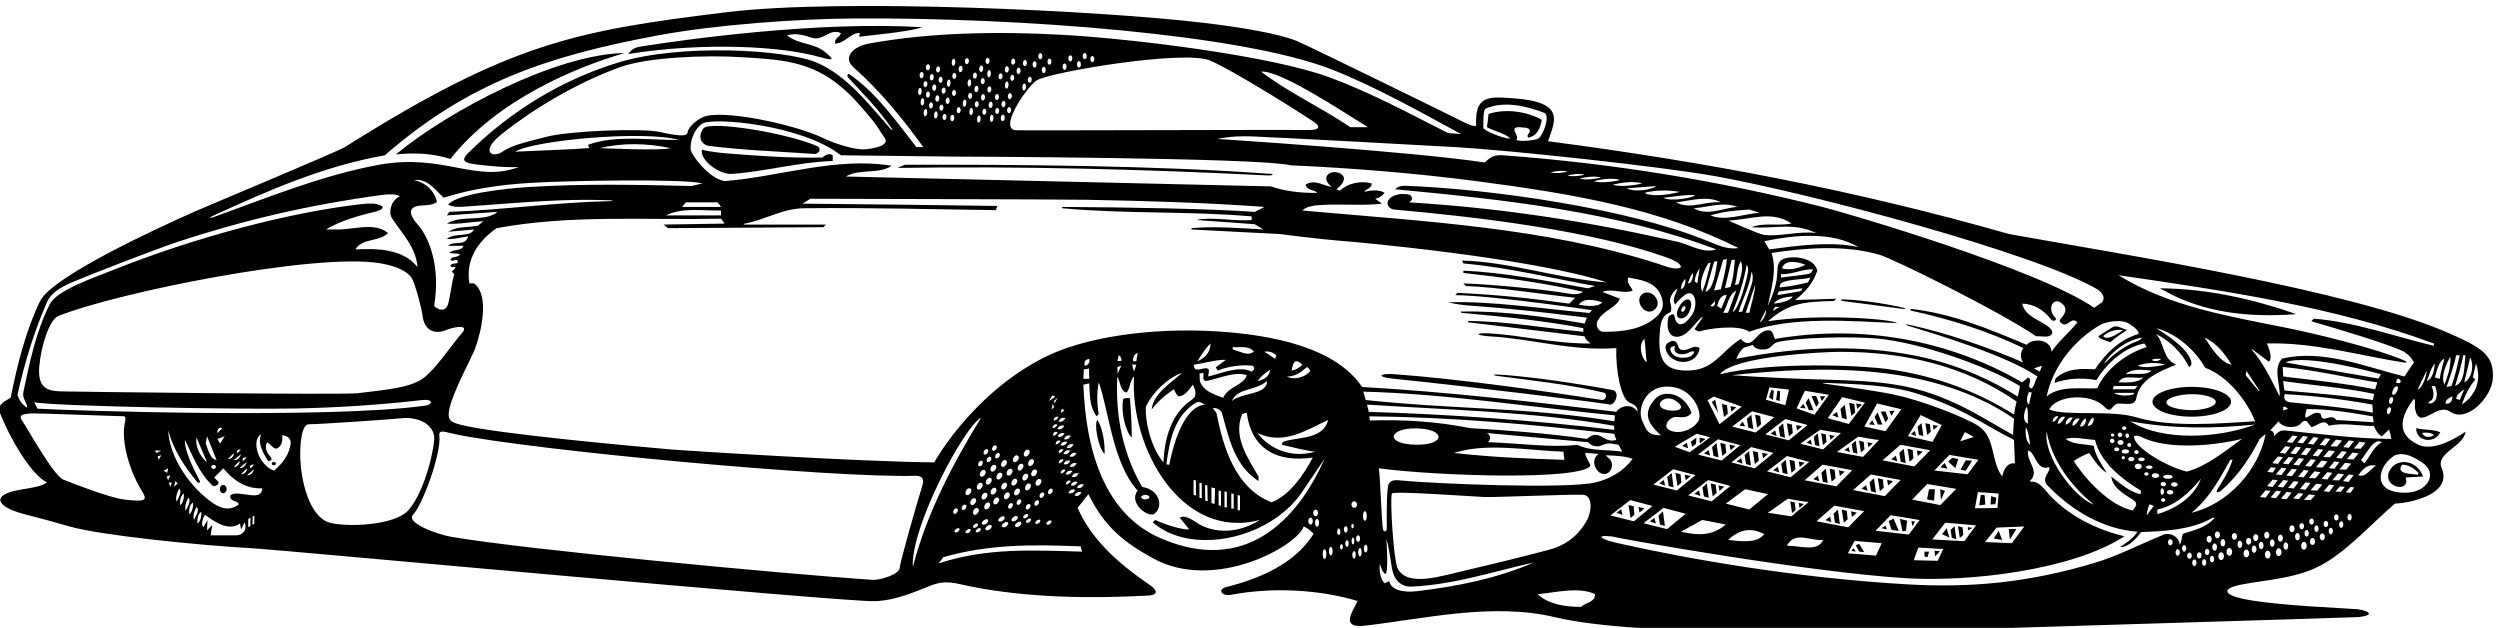 <?xml version="1.0" encoding="UTF-8" standalone="no"?>
<svg xmlns:inkscape="http://www.inkscape.org/namespaces/inkscape" xmlns:sodipodi="http://sodipodi.sourceforge.net/DTD/sodipodi-0.dtd" xmlns="http://www.w3.org/2000/svg" xmlns:svg="http://www.w3.org/2000/svg" version="1.1" id="svg1" width="671.88" height="168.742" viewBox="0 0 671.88 168.742">
  <defs id="defs1"></defs>
  <g id="g1" transform="translate(-86.247,-413.974)">
    <path id="path1" d="m 5596.45,4154.2 c -198.06,87.34 -659.95,158.91 -888.22,200.14 -309.07,88.31 -614.11,146.12 -931.64,187.51 12.07,37.8 38.59,78.67 -67.75,86.62 -51.76,3.88 -80.64,7.11 -77.51,-55.58 -6.22,-1.04 -14.79,2.35 -24.29,7.19 -20.74,10.56 -317.77,156.16 -338.24,164.38 -37.15,14.92 -108.38,27.09 -187.98,36.64 -203.1,24.36 -730.9,50.07 -963.75,21.54 -304.84,-37.34 -436.25,-61.28 -771.64,-272.57 -13.73,-8.64 -280.54,-120.13 -302.97,-130.07 -69.776,-30.89 -288.288,-130.78 -312.913,-181.14 -28.676,-58.65 -46.074,-128.11 -59.516,-195.32 -9.902,-6.6 -28.39,-12.54 -21.789,-30.37 17.965,-46.78 61.719,-124.47 95.078,-140.63 -8.375,-7.65 -31.015,-11.08 -50.632,-14.28 -67.454,-11.01 -49.618,-36 5.382,-50.05 31.258,-7.98 61.985,-16.49 92.563,-25.16 60.894,-17.25 253.777,-37.43 372.877,-44 49.08,-2.71 1189.73,-108.59 1252.58,-106.6 41.55,1.32 77.82,17.66 113.89,31.8 30.29,11.87 49.62,4.08 77.27,-1.52 116.28,-23.56 244.3,-25.26 360.48,-18.98 27.39,1.48 13.69,14.89 5.65,20.39 -52.01,35.62 -116.15,85.1 -147.39,156.94 l 21.87,27.6 c 33.03,-67.68 73.96,-98.38 130.18,-129.46 125.07,-69.16 292.37,25.19 304.7,64.24 10.5,-4.38 15.75,-10.5 20.12,-14.88 -37.5,-60.67 -110.05,-90.89 -175.71,-107.39 -20.81,-5.23 -8.87,-19.21 8.42,-15.93 84.74,16.06 179.51,10.63 256.09,-12.4 l -11.89,-23.77 c -6.91,-15.5 -6.54,-29.9 25.31,-26.29 119.68,13.58 259.69,47.61 386.09,17.14 168.44,-40.59 626.88,-30.61 805.82,-24.99 180.89,5.68 808.81,24.59 816.83,25.37 28.23,2.73 29.29,10.77 -1.27,15.91 -18.49,1.76 -164.67,6.95 -231.03,20.83 -35.03,7.33 -50.51,20.47 0.29,29.74 55.45,10.12 116.57,12.47 168.39,44.91 50.03,31.32 92.74,79.4 137.8,117.91 0,0 29.08,0.4 60.8,13.62 38.37,16.01 41.62,39.37 33.68,57.58 -13.66,31.31 44,43.3 48.14,74.06 -31.18,-21.06 -69.53,-38.19 -95.17,-26.4 -47.96,22.05 -34.49,59.74 -9.15,93.08 3.96,-4.62 1.32,-12.54 1.98,-19.15 9.24,-48.86 43.58,13.21 71.31,-7.26 34.61,-23.16 82.79,30.04 85.9,64.93 4.47,50.32 -23.77,65.34 -89.04,94.12 z m 31.53,-99.62 11.89,50.18 c 8.58,-13.87 3.96,-42.26 -11.89,-50.18 z m -9.25,54.8 c -5.27,-23.77 -8.58,-38.96 -16.5,-62.07 l -9.9,-1.98 c 6.6,21.13 16.15,46.25 19.14,64.05 z m -649.03,42.92 c -36.98,-10.57 -66.69,-38.96 -87.82,-71.32 -27.07,1.33 -55.94,2.86 -79.71,-18.27 l -2.19,-9.19 c 25.75,9.25 55.49,10.96 84.54,5.68 21.79,34.99 57.44,66.68 97.06,73.95 l 4.62,-7.27 c -37.63,-11.22 -83.19,-43.57 -99.7,-83.19 -29.71,-1.98 -75.27,6.6 -102.34,-16.51 11.88,58.77 55.46,114.89 109.6,145.26 7.69,4.1 35.45,11.44 53.51,3.48 2.12,-0.94 24.41,-13.38 22.43,-22.62 z m 7.26,-7.26 c -2.52,-4.21 -7.42,-6.5 -13.03,-8.52 -14.99,-5.38 -40.22,-20.31 -59.01,-40.06 -4.08,-4.29 -5.38,-3.86 -1.98,0.7 18.2,24.43 45.64,43.42 74.02,47.88 z m 28.39,19.14 c 40.28,-10.56 78.01,-43.06 99.13,-80.04 45.56,-17.16 83.1,-64.56 100.93,-108.14 -73.29,-4.62 -169.03,-12.54 -237.7,7.27 -50.86,16.64 -144.67,2.29 -178.27,16.5 13.71,29.14 84.51,34.16 111.59,5.28 9.64,-9.28 11.72,-6.14 17.17,0.21 3.03,3.54 6.49,6.87 11.22,6.4 14.52,0.66 32.88,-5.83 35.94,11.23 6.6,38.96 49.23,54.79 80.27,67.34 -27.74,12.55 -23.11,42.92 -40.28,62.07 28.39,-13.87 52.82,-38.96 66.69,-66.69 3.87,2.42 4.91,5.2 4.66,8.14 -2.09,24.73 -45.72,54.71 -71.35,70.43 z m 97.72,-19.14 c 25.75,-11.23 41.66,-34.21 54.8,-54.81 -24.51,5.29 -40.26,34.6 -54.8,54.81 z m 83.19,-75.94 1.78,8.48 25.82,-39.37 -0.63,-1.5 z m -227.79,-251.65 c 11.03,-7 6.54,-12.99 -0.66,-21.7 -44.24,9.25 -92.44,58.77 -118.85,99.7 8.27,6.69 20.47,11.89 31.03,16.51 9.25,-13.87 21.13,-31.69 35.66,-40.28 -9.85,16.9 -23.11,33.68 -26.41,54.8 -18.01,3.66 -42.51,2.35 -56.79,13.87 18.49,5.28 36.32,-0.66 59.43,-1.98 11.22,-46.22 56.78,-81.21 92.44,-102.34 v -7.26 c -20.47,2.64 -43.52,23.06 -59.43,35.65 1.85,-22.17 24.94,-35.15 43.58,-46.97 z m -214.59,313.06 c -75.27,31.69 -151.71,63.45 -234.4,72.63 l -0.65,-3.3 c 79.23,-17.17 156.85,-41.55 228.15,-75.88 -4.81,-6.57 -7.62,-18.54 -0.36,-29.11 -68.71,30.14 -156.57,60.36 -231.09,76.26 -7.12,1.52 -7.42,-0.34 -0.11,-2.52 50.89,-15.41 197.21,-58.89 260.25,-102.13 -5.28,-7.92 -7.25,-26.07 -14.53,-23.77 -7.26,7.27 5.95,15.85 -4.62,21.79 l -11.88,-9.9 c -146.58,85.17 -322.87,118.19 -499.16,87.81 -3.96,5.29 -2.64,12.55 -9.91,17.17 -28.39,4.62 -34.99,-44.9 -59.42,-17.17 -41.01,-25.45 -53.52,-64.55 -110.35,-63.91 -48.07,0.55 -59.14,25.53 -52.51,86.16 1.51,13.82 5.85,25.83 18.26,30.57 7.92,2.65 1.95,20.56 1.58,22.75 -1.78,10.49 9.7,22.77 14.92,26.77 -1.97,-10.56 -11.88,-21.13 -4.62,-33.01 4.87,6.74 12.23,13.98 18.86,18.97 21.17,15.94 28.59,-19.05 15.75,-38.64 -21.08,-32.17 -33.91,-19.7 -35.93,-3.6 -0.98,7.86 -11.51,1.1 -12.29,-2.34 -6.07,-26.82 4.29,-44.18 24.21,-38.23 19.79,5.92 30.97,31.05 46.19,40.07 -7.26,-11.89 -10.38,-14.32 -17.65,-26.2 5.11,-2.79 7.78,-5.98 15.03,-2.89 5.63,2.4 72.61,14.56 95.72,-1.94 85.38,31.65 207.26,21.55 299.04,17.35 -18.33,10.22 -169.75,18.37 -261.41,3.78 38.72,33.84 66.28,39.97 133.37,40.93 l 4.63,4.62 -83.2,-2.64 c 21.13,15.85 37.64,36.32 44.9,59.43 -6.4,28.16 -53.36,31.21 -70.3,22.77 -6.24,-3.1 -10.02,-9.71 -10.23,-23.01 -0.43,-26.27 -9.21,-48.67 -19.17,-71.07 5.94,34.33 19.15,71.31 7.26,106.96 70.42,10.94 150.43,16.4 219.04,-3.88 26.61,-7.87 239.19,-112.32 315.78,-164.48 7.28,0.96 17.44,-1.9 24.65,0.11 14.41,4.03 5.44,15.41 -0.58,19.81 -19.26,14.06 -46.95,20.98 -52.46,46.1 23.77,-0.66 43.57,-12.54 59.42,-33.01 3.3,-2.48 7.83,-2.3 9.25,2.64 -20.83,19.38 -5.46,46.14 11.88,30.37 9.82,-7.36 8.4,-17.26 0.11,-27.18 -2.44,-2.91 -6,-5.94 -4.38,-9.19 14.53,-17.82 21.44,12.6 35.3,-1.27 -14.52,-19.14 -38.29,-38.29 -52.16,-59.42 -2.58,28.36 -41.5,26.16 -50.18,13.87 z m 31.03,-42.26 -4.62,-11.89 -11.88,6.61 z m -591.59,-290.52 -47.54,11.89 39.17,29.09 46,-9.94 z m 30.37,-49.52 c -13.87,-19.15 -46.22,-15.19 -73.29,-11.89 17.17,15.86 37.64,25.1 61.4,16.52 z m -337.4,429.84 c 10.57,21.79 36.32,25.75 45.56,45.55 l -35.65,13.87 c 20.46,7.92 43.57,-5.28 61.4,2.64 -3.3,8.59 -12.55,14.53 -9.24,26.41 23.77,-4.62 50.18,-7.26 64.04,-31.03 11.35,-23.47 6.08,-36.95 -7.93,-49.32 -28.61,-25.26 -69.51,-29.83 -106.29,-29.25 -10.57,0 -15.69,12.54 -11.89,21.13 z m -37.63,33.67 c 10.64,14.17 31.03,9.91 47.54,4.62 -11.09,-11.88 -38.21,-6.2 -47.54,-4.62 z m -411.35,213.93 c 7.26,1.32 13.87,5.28 19.15,11.88 -11.23,7.26 -29.05,5.28 -40.94,1.98 2.64,6.6 15.85,7.26 14.53,17.17 -22.45,5.94 -46.88,0.66 -64.05,-14.53 -1.22,0.89 -4.72,1.47 -7.26,2.64 8.37,6.42 18.49,16.51 14.52,25.76 -10.49,15.74 -40.77,9.55 -33.67,-9.25 1.98,-4.62 5.94,-8.58 9.9,-11.89 -17.16,2.65 -34.99,16.51 -52.82,4.63 3.3,-12.55 17.17,-9.25 23.77,-16.51 -32.35,-0.65 -65.52,3.19 -93.91,13.1 l -858.85,19.92 c 26.41,16.5 68,3.96 92.43,21.78 -112.9,18.49 -227.13,-22.44 -337.4,-31.03 -31.69,5.29 -66.92,51.74 -68.66,64.05 -1.18,16.27 6.35,40.45 23.67,52.2 19.21,13.03 199.17,-1.17 280.05,-64.09 l 228.45,-2.64 c 0,0 617.17,-1.77 680.56,-17.61 124.47,-5.53 251.67,-15.87 374.03,-31.84 204.26,-26.66 374.29,-57 530.72,-135.42 -23.77,-3.31 -42,6.26 -61.41,13.86 -161.42,66.48 -439.53,105.62 -611.27,112.02 -8.11,0.3 -15.57,-1.09 -21.26,-7.04 224.49,-21.12 447.66,-45.56 649.04,-121.49 -27.73,-9.24 -55.46,11.23 -83.2,16.51 -178.93,40.28 -346.64,66.69 -537.45,78.57 6.6,4.63 7.26,8.59 2.64,14.53 -16.51,5.94 -39.42,0.8 -45.56,-11.89 -3.3,-9.24 4.39,-15.89 11.89,-17.16 181.62,-16.01 399.93,-43.67 546.94,-95.35 26,-9.14 31.81,-14.38 33.43,-20.86 -9.03,-8.17 -35.02,2.95 -46.37,6.59 -229.28,73.51 -470.84,85.39 -718.88,107.64 12.54,12.54 40.29,10.83 56.78,11.88 29.05,0.66 74.61,-1.98 104.33,1.98 z m -1821.02,-14.53 c 87.56,6.04 181.19,15.39 273.82,11.39 8.66,-0.37 8.62,-1.58 0.02,-1.75 -109.92,-2.25 -214.36,-17.85 -323.36,-21.53 -1.98,-1.98 -3.9,-4.9 -5.28,-7.26 l 102.34,7.26 c -25.75,-21.78 -72.63,-5.28 -102.34,-23.76 23.77,-1.99 52.16,3.96 73.95,4.62 l -11.76,-8.95 c -23.77,-3.96 -41.06,-0.96 -59.55,-12.18 l 52.16,4.62 c -8.58,-17.17 -38.95,-5.28 -54.8,-19.15 13.21,-1.32 29.05,3.3 42.92,5.28 -6.1,-21.44 -29.05,-7.92 -40.28,-19.14 h 31.03 c -4.62,-11.89 -22.45,-5.94 -28.39,-14.53 l 21.13,-1.98 c -2.64,-8.58 -17.17,-3.3 -19.15,-11.88 3.96,-5.95 15.85,5.94 14.53,-5.29 -1.6,-3.62 -11.89,0 -14.53,-6.6 1.98,-4.62 6.61,-1.98 9.91,-2.64 0,-3.96 -5.28,-6.6 -7.27,-9.24 1.99,-2.64 5.95,-3.96 4.63,-7.27 -3.31,-6.6 -9.14,-51.65 -12.87,-60.49 -6.31,-14.95 -20.3,-8.68 -27.41,-1.57 12.7,76.19 -8.09,135.83 -32.97,164.1 -21.1,23.98 -18.02,37.51 8.05,38.84 10.95,0.56 22.2,0.81 30.61,7.25 -5.28,23.11 -23.52,39.39 -45.97,44.01 25.75,3.96 42.91,-19.51 59.43,-35.65 58.7,18.86 117.27,26.51 176.86,30.17 69.75,4.3 308.43,8.79 346.07,-1.12 l -21.79,-5.28 c -108.98,2.52 -218.34,5.04 -331.32,-2.16 -42.24,-2.69 -142.82,-13.17 -160.58,-35.48 14.53,-7.92 35.05,-3.24 52.16,-2.64 z m -470.98,-501.59 c -1.5,-6.12 -7.26,-13.21 -14.53,-11.89 z m -4.62,9.24 h 4.62 l -7.26,-7.26 c -2.55,2.84 -0.66,5.94 2.64,7.26 z m -21.79,-19.15 11.88,11.89 c 1.32,-5.94 -5.94,-12.55 -11.88,-11.89 z m 23.57,-4.07 c 1.32,-5.94 -5.94,-12.54 -11.88,-11.88 z m 14.53,-1.98 c -1.5,-6.11 -7.27,-13.2 -14.53,-11.88 z m -4.62,9.25 h 4.62 l -7.27,-7.27 c -2.54,2.85 -0.66,5.95 2.65,7.27 z m 5.03,-21.89 c 1.32,-5.95 -5.95,-12.55 -11.89,-11.89 z m 14.52,-1.98 c -1.49,-6.12 -7.26,-13.21 -14.52,-11.89 z m -7.26,1.98 c -2.54,2.84 -0.66,5.94 2.64,7.26 h 4.62 z m -430.42,120.53 c -1.75,4.37 -4.812,8.31 -6.68,12.84 55.871,-8.69 421.19,-14.54 525.56,-12.52 87.07,1.68 173.44,7.31 258.99,17.18 22.55,2.42 21.23,-9.62 4.83,-11.5 -196.01,-27 -717.95,-9.94 -782.7,-6 z m 378.26,-55.83 -9.25,-14.52 -5.28,9.24 z m -4.63,16.51 -9.9,-9.91 c -1.32,3.31 1.32,13.87 9.9,9.91 z m -33.67,-31.03 2.65,14.52 19.14,-47.54 c -11.75,-0.32 -17.44,20.68 -21.79,33.02 z m 20.54,-47.29 c 0,-2.26 -2.12,-4.09 -4.75,-4.09 -2.62,0 -4.74,1.83 -4.74,4.09 0,2.25 2.12,4.08 4.74,4.08 2.63,0 4.75,-1.83 4.75,-4.08 z m -17.89,8.99 c -14.54,11.89 -24.55,33.83 -21.14,50.18 5.95,-15.19 15.85,-35.65 21.14,-50.18 z m 428.27,164.65 c -25.81,-12.91 -54.14,-16.67 -123.79,-24.75 -30.94,-3.59 -578.84,2.87 -601.59,3.75 -22.75,0.87 -45.5,5.25 -42,49 3.5,43.75 21,96.25 38.5,103.25 119.82,47.92 518.61,128.01 649.25,106.75 37.63,-6.13 57.75,-18.38 64.75,-29.75 7,-11.38 20.12,-60.38 21.87,-75.25 4.03,-34.24 27.47,-38.98 49,-29.75 12.25,5.25 49,13.12 29.75,-7.88 -19.25,-21 -57.74,-81.37 -85.74,-95.37 z m 525.15,487.04 c -54.41,-0.98 -128.78,10.83 -183.56,-9.91 0.96,-2.88 1.4,-4.63 2.65,-6.6 -46.23,-3.3 -97.07,-4.63 -149.89,-7.26 36.77,23.02 259.9,43.7 330.8,23.77 z m -357.16,-24.17 c -19.25,-13.12 -46.37,0 0,36.75 63.34,50.19 149.11,102.16 238.88,134.67 54.07,19.58 169.82,24.74 245.27,19.94 74.17,-4.72 137.16,-6.45 200.1,-59.24 27.13,-22.74 41.12,-41.12 57.75,-60.37 16.62,-19.25 19.25,-27.12 30.62,-42.87 11.38,-15.75 -19.25,-21.88 -38.5,-23.63 -19.25,-1.75 -58.11,9.48 -87.5,23.63 -54.87,26.4 -207.53,59.73 -243.24,40.25 -19.25,-10.5 -28,-22.75 -28.88,-30.63 -0.87,-7.87 -21.87,-6.12 -56,1.75 -34.12,7.88 -180.25,2.63 -228.37,-9.62 -48.13,-12.25 -70.88,-17.5 -90.13,-30.63 z m 339.99,7.66 c -15.84,-5.94 -142.61,0 -142.61,0 46.87,11.22 96.39,9.9 142.61,0 z m 23.77,-118.85 c 1.99,3.57 5.28,5.94 7.26,9.24 h 64.05 c 3.3,-3.3 5.49,-6.55 7.26,-9.24 z m 78.57,-7.26 v -9.91 h -111.58 c 33.67,16.51 72.63,9.24 111.58,9.91 z m 470.89,265.91 c -2.2,0.16 -3.77,3.04 -3.52,6.43 0.25,3.39 2.23,6.01 4.43,5.84 2.19,-0.16 3.77,-3.04 3.52,-6.43 -0.25,-3.39 -2.24,-6 -4.43,-5.84 z m 3.94,-28.58 c -0.25,-3.41 -2.26,-6.04 -4.47,-5.87 -2.21,0.16 -3.81,3.06 -3.55,6.46 0.25,3.41 2.25,6.04 4.47,5.88 2.21,-0.17 3.8,-3.06 3.55,-6.47 z m -5.53,54.88 c -1.98,0.15 -3.35,3.54 -3.05,7.56 0.3,4.03 2.15,7.18 4.14,7.03 1.98,-0.15 3.35,-3.54 3.05,-7.56 -0.3,-4.03 -2.16,-7.18 -4.14,-7.03 z m -1.41,-98.83 c 2.21,-0.16 3.79,-3.2 3.53,-6.77 -0.27,-3.58 -2.28,-6.35 -4.49,-6.19 -2.22,0.17 -3.8,3.2 -3.53,6.78 0.26,3.58 2.28,6.35 4.49,6.18 z m -8.29,56.67 c -1.98,0.15 -3.35,3.53 -3.05,7.56 0.3,4.03 2.15,7.18 4.14,7.03 1.98,-0.15 3.35,-3.53 3.05,-7.56 -0.3,-4.03 -2.15,-7.17 -4.14,-7.03 z m -1.1,-21.73 c 2.21,-0.17 3.79,-3.2 3.52,-6.78 -0.26,-3.58 -2.27,-6.35 -4.49,-6.18 -2.21,0.16 -3.79,3.19 -3.53,6.78 0.27,3.57 2.28,6.34 4.5,6.18 z m -2.93,-39.62 c -0.25,-3.39 -2.23,-6.01 -4.43,-5.85 -2.19,0.17 -3.77,3.05 -3.52,6.44 0.26,3.38 2.24,6 4.43,5.84 2.2,-0.17 3.77,-3.05 3.52,-6.43 z m -10.74,13.02 c -2.2,0.16 -3.77,3.04 -3.52,6.43 0.25,3.39 2.24,6.01 4.43,5.84 2.19,-0.16 3.77,-3.04 3.52,-6.43 -0.26,-3.39 -2.24,-6 -4.43,-5.84 z m 4.52,34.32 c -2.21,0.16 -3.8,3.06 -3.55,6.47 0.25,3.4 2.25,6.03 4.47,5.87 2.21,-0.17 3.8,-3.06 3.55,-6.47 -0.25,-3.41 -2.25,-6.04 -4.47,-5.87 z m -6.16,21.89 c -2.21,0.17 -3.8,3.06 -3.55,6.47 0.25,3.41 2.25,6.04 4.47,5.87 2.21,-0.16 3.8,-3.06 3.55,-6.47 -0.25,-3.41 -2.25,-6.04 -4.47,-5.87 z m -6.67,-37.99 c -2.21,0.16 -3.79,3.2 -3.52,6.77 0.26,3.58 2.27,6.35 4.49,6.18 2.21,-0.16 3.79,-3.2 3.52,-6.77 -0.26,-3.58 -2.27,-6.35 -4.49,-6.18 z m 1.16,-27.05 c -0.3,-4.03 -2.15,-7.18 -4.14,-7.03 -1.98,0.15 -3.35,3.53 -3.05,7.56 0.3,4.03 2.15,7.18 4.14,7.03 1.98,-0.15 3.35,-3.54 3.05,-7.56 z m 0.47,86.03 c -2.22,0.17 -3.81,3.06 -3.55,6.47 0.25,3.41 2.25,6.04 4.47,5.87 2.21,-0.16 3.8,-3.06 3.55,-6.46 -0.26,-3.41 -2.26,-6.04 -4.47,-5.88 z m -3.3,-30.91 c -0.26,-3.58 -2.27,-6.34 -4.49,-6.18 -2.21,0.17 -3.79,3.2 -3.52,6.78 0.26,3.57 2.27,6.34 4.48,6.18 2.22,-0.17 3.8,-3.2 3.53,-6.78 z m -10.12,-29.44 c 2.2,-0.16 3.77,-3.04 3.52,-6.43 -0.25,-3.39 -2.24,-6 -4.43,-5.84 -2.2,0.16 -3.77,3.04 -3.52,6.43 0.25,3.39 2.24,6 4.43,5.84 z m -7.07,9.62 c -2.2,0.16 -3.77,3.04 -3.52,6.43 0.25,3.39 2.24,6.01 4.43,5.84 2.19,-0.16 3.77,-3.04 3.52,-6.43 -0.25,-3.39 -2.24,-6 -4.43,-5.84 z m 7.66,34.63 c -2.22,0.17 -3.8,3.2 -3.53,6.78 0.26,3.58 2.28,6.34 4.49,6.18 2.22,-0.16 3.8,-3.2 3.53,-6.78 -0.26,-3.58 -2.28,-6.34 -4.49,-6.18 z m -7.68,20.46 c -2.21,0.17 -3.81,3.06 -3.55,6.47 0.25,3.41 2.25,6.04 4.47,5.87 2.21,-0.16 3.8,-3.06 3.55,-6.46 -0.26,-3.41 -2.26,-6.04 -4.47,-5.88 z m -0.6,-28.25 c -0.25,-3.39 -2.23,-6.01 -4.43,-5.85 -2.19,0.17 -3.76,3.05 -3.51,6.44 0.25,3.38 2.23,6 4.43,5.84 2.19,-0.16 3.76,-3.04 3.51,-6.43 z m -12.23,12.15 c -2.21,0.17 -3.8,3.2 -3.53,6.78 0.27,3.58 2.28,6.34 4.49,6.18 2.22,-0.17 3.8,-3.2 3.53,-6.78 -0.27,-3.58 -2.28,-6.35 -4.49,-6.18 z m -2.4,-19.27 c 1.99,-0.15 3.35,-3.53 3.05,-7.56 -0.29,-4.03 -2.14,-7.18 -4.13,-7.03 -1.99,0.15 -3.35,3.54 -3.05,7.57 0.3,4.02 2.15,7.17 4.13,7.02 z m 5.05,-20.99 c 1.98,-0.15 3.35,-3.53 3.05,-7.56 -0.3,-4.03 -2.15,-7.18 -4.14,-7.03 -1.98,0.15 -3.35,3.53 -3.05,7.56 0.3,4.03 2.15,7.18 4.14,7.03 z m 6.16,-21.89 c 1.98,-0.15 3.35,-3.53 3.05,-7.57 -0.3,-4.02 -2.15,-7.17 -4.14,-7.02 -1.98,0.14 -3.35,3.53 -3.05,7.56 0.3,4.03 2.16,7.17 4.14,7.03 z m 67.05,3.84 c 2.22,-0.17 3.81,-3.06 3.55,-6.47 -0.25,-3.41 -2.25,-6.04 -4.47,-5.87 -2.21,0.16 -3.8,3.06 -3.55,6.47 0.25,3.4 2.26,6.03 4.47,5.87 z m -0.61,77.46 c 0.27,3.58 2.28,6.34 4.49,6.18 2.22,-0.17 3.8,-3.2 3.54,-6.78 -0.27,-3.58 -2.28,-6.34 -4.5,-6.18 -2.21,0.16 -3.79,3.2 -3.53,6.78 z m 22.8,-60.84 c -2.19,0.16 -3.77,3.04 -3.52,6.43 0.26,3.39 2.24,6 4.43,5.84 2.19,-0.16 3.77,-3.04 3.52,-6.43 -0.26,-3.39 -2.24,-6 -4.43,-5.84 z m 6.2,-25.62 c -0.3,-4.02 -2.15,-7.17 -4.13,-7.02 -1.99,0.15 -3.36,3.53 -3.06,7.56 0.3,4.03 2.15,7.17 4.14,7.03 1.99,-0.15 3.35,-3.54 3.05,-7.57 z m -7.74,50.71 c -1.98,0.15 -3.35,3.54 -3.05,7.56 0.3,4.03 2.15,7.18 4.14,7.03 1.98,-0.14 3.35,-3.53 3.05,-7.56 -0.3,-4.03 -2.16,-7.17 -4.14,-7.03 z m -4.9,45.07 c -2.21,0.17 -3.8,3.06 -3.55,6.47 0.25,3.41 2.25,6.04 4.47,5.87 2.21,-0.16 3.8,-3.06 3.55,-6.47 -0.25,-3.4 -2.25,-6.03 -4.47,-5.87 z m -0.71,-78.99 c -0.3,-4.03 -2.15,-7.18 -4.14,-7.03 -1.98,0.15 -3.34,3.53 -3.05,7.56 0.3,4.03 2.16,7.18 4.14,7.03 1.98,-0.15 3.35,-3.53 3.05,-7.56 z m 48.66,-9.56 c -2.22,0.16 -3.8,3.2 -3.53,6.77 0.26,3.58 2.27,6.35 4.49,6.18 2.22,-0.16 3.79,-3.2 3.53,-6.77 -0.27,-3.58 -2.28,-6.35 -4.49,-6.18 z m 6.14,-20.9 c -0.3,-4.03 -2.15,-7.17 -4.13,-7.03 -1.99,0.15 -3.35,3.54 -3.05,7.57 0.29,4.02 2.15,7.17 4.13,7.02 1.99,-0.14 3.35,-3.53 3.05,-7.56 z m -8.77,52.24 c -2.21,0.17 -3.8,3.07 -3.55,6.47 0.25,3.41 2.25,6.04 4.47,5.87 2.21,-0.16 3.8,-3.05 3.55,-6.46 -0.25,-3.41 -2.25,-6.04 -4.47,-5.88 z m -0.67,30.85 c -1.98,0.15 -3.35,3.54 -3.05,7.56 0.3,4.03 2.15,7.18 4.14,7.03 1.98,-0.15 3.35,-3.53 3.05,-7.56 -0.3,-4.03 -2.15,-7.18 -4.14,-7.03 z m -2.93,26.89 c -2.22,0.17 -3.81,3.07 -3.55,6.47 0.25,3.41 2.25,6.04 4.46,5.87 2.22,-0.16 3.81,-3.06 3.55,-6.47 -0.25,-3.4 -2.25,-6.03 -4.46,-5.87 z m -2.05,-96.88 c -0.25,-3.39 -2.24,-6 -4.43,-5.84 -2.19,0.16 -3.77,3.04 -3.51,6.43 0.25,3.39 2.23,6 4.42,5.84 2.2,-0.16 3.77,-3.04 3.52,-6.43 z m -7.18,23.05 c -2.21,0.16 -3.79,3.19 -3.52,6.77 0.26,3.58 2.27,6.35 4.48,6.18 2.22,-0.16 3.8,-3.2 3.54,-6.77 -0.27,-3.58 -2.28,-6.35 -4.5,-6.18 z m -0.52,32.88 c -2.21,0.16 -3.8,3.06 -3.55,6.47 0.25,3.4 2.25,6.03 4.47,5.87 2.21,-0.16 3.8,-3.06 3.55,-6.47 -0.25,-3.41 -2.26,-6.03 -4.47,-5.87 z m -3.08,24.85 c -2.22,0.17 -3.8,3.2 -3.53,6.78 0.27,3.58 2.28,6.35 4.49,6.18 2.22,-0.17 3.8,-3.2 3.53,-6.78 -0.27,-3.57 -2.28,-6.34 -4.49,-6.18 z m -0.8,-95.46 c -0.3,-4.02 -2.15,-7.17 -4.13,-7.02 -1.99,0.15 -3.35,3.53 -3.05,7.56 0.29,4.03 2.15,7.17 4.13,7.03 1.98,-0.15 3.36,-3.53 3.05,-7.57 z m -8.3,24.09 c -2.2,0.16 -3.77,3.04 -3.52,6.43 0.25,3.39 2.24,6 4.43,5.84 2.2,-0.16 3.77,-3.04 3.52,-6.43 -0.25,-3.39 -2.24,-6.01 -4.43,-5.84 z m -0.64,30.42 c -2.22,0.16 -3.8,3.2 -3.54,6.78 0.27,3.57 2.28,6.34 4.5,6.17 2.21,-0.16 3.79,-3.19 3.53,-6.77 -0.27,-3.58 -2.28,-6.35 -4.49,-6.18 z m -2.97,27.31 c -2.19,0.17 -3.76,3.05 -3.51,6.44 0.25,3.38 2.23,6 4.43,5.84 2.19,-0.17 3.76,-3.05 3.51,-6.44 -0.25,-3.38 -2.23,-6 -4.43,-5.84 z m 126.57,-2.74 c 29.99,16.66 296.96,61.5 349.12,39.37 41.16,-17.46 159.49,-90.77 206.66,-121.81 17.77,-11.7 18.41,-19.71 -17.66,-18.62 -28.88,0.87 -556.5,-1.31 -581,-0.44 -12.74,0.46 -13.65,11.33 -10.6,22.78 6.72,25.15 38.2,70.23 53.48,78.72 z m -41.9,18.8 c 0.26,3.58 2.27,6.35 4.49,6.18 2.21,-0.16 3.79,-3.2 3.53,-6.77 -0.27,-3.58 -2.28,-6.35 -4.49,-6.18 -2.22,0.16 -3.8,3.19 -3.53,6.77 z m 15.86,-25.62 c 1.99,-0.15 3.35,-3.53 3.06,-7.56 -0.3,-4.03 -2.16,-7.18 -4.14,-7.03 -1.99,0.15 -3.35,3.53 -3.05,7.56 0.3,4.03 2.15,7.18 4.13,7.03 z m -3.06,41.42 c 0.25,3.4 2.26,6.03 4.47,5.87 2.22,-0.17 3.81,-3.06 3.55,-6.47 -0.25,-3.41 -2.25,-6.04 -4.47,-5.87 -2.21,0.16 -3.8,3.06 -3.55,6.47 z m 9.75,-33.72 c 0.25,3.39 2.23,6.01 4.43,5.84 2.19,-0.16 3.76,-3.04 3.51,-6.42 -0.25,-3.4 -2.23,-6.01 -4.42,-5.85 -2.2,0.17 -3.77,3.04 -3.52,6.43 z m 9.77,30.55 c 0,3.58 1.8,6.49 4.02,6.49 2.22,0 4.02,-2.91 4.02,-6.49 0,-3.59 -1.8,-6.5 -4.02,-6.5 -2.22,0 -4.02,2.91 -4.02,6.5 z m 15.62,10.51 c -2.22,0 -4.02,2.77 -4.02,6.18 0,3.42 1.8,6.19 4.02,6.19 2.22,0 4.02,-2.77 4.02,-6.19 0,-3.41 -1.8,-6.18 -4.02,-6.18 z m 6.87,-15.02 c 2.22,0 4.02,-2.91 4.02,-6.5 0,-3.59 -1.8,-6.49 -4.02,-6.49 -2.23,0 -4.02,2.9 -4.02,6.49 0,3.59 1.79,6.5 4.02,6.5 z m 7.58,10.2 c 0,3.42 1.8,6.19 4.02,6.19 2.22,0 4.02,-2.77 4.02,-6.19 0,-3.41 -1.8,-6.18 -4.02,-6.18 -2.22,0 -4.02,2.77 -4.02,6.18 z m 30.55,-10.08 c 0,3.59 1.8,6.5 4.02,6.5 2.22,0 4.02,-2.91 4.02,-6.5 0,-3.59 -1.8,-6.5 -4.02,-6.5 -2.22,0 -4.02,2.91 -4.02,6.5 z m 11.6,16.7 c 0,3.41 1.8,6.18 4.02,6.18 2.22,0 4.02,-2.77 4.02,-6.18 0,-3.42 -1.8,-6.19 -4.02,-6.19 -2.22,0 -4.02,2.77 -4.02,6.19 z m 17.45,-12.08 c 0,3.59 1.8,6.5 4.02,6.5 2.22,0 4.02,-2.91 4.02,-6.5 0,-3.59 -1.8,-6.49 -4.02,-6.49 -2.22,0 -4.02,2.9 -4.02,6.49 z m 11.6,16.7 c 0,3.42 1.8,6.19 4.02,6.19 2.22,0 4.02,-2.77 4.02,-6.19 0,-3.42 -1.8,-6.19 -4.02,-6.19 -2.22,0 -4.02,2.77 -4.02,6.19 z m 15.41,-5.98 c 0,3.41 1.8,6.18 4.02,6.18 2.22,0 4.03,-2.77 4.03,-6.18 0,-3.42 -1.81,-6.19 -4.03,-6.19 -2.22,0 -4.02,2.77 -4.02,6.19 z m 345.16,-25.47 c 37.3,3.65 162.42,-79.23 215.9,-112.24 h -35.65 c -59.43,40.27 -126.11,70.64 -180.25,112.24 z M 2688,4610.97 c 2.22,-0.17 3.81,-3.06 3.55,-6.47 -0.25,-3.41 -2.25,-6.04 -4.46,-5.87 -2.22,0.16 -3.81,3.06 -3.56,6.47 0.26,3.4 2.26,6.04 4.47,5.87 z m -5.74,37.14 c -1.99,0.14 -3.35,3.53 -3.05,7.56 0.29,4.03 2.15,7.17 4.13,7.03 1.98,-0.15 3.35,-3.54 3.05,-7.57 -0.3,-4.02 -2.15,-7.17 -4.13,-7.02 z m 13.08,48.53 c -2.21,0.17 -3.8,3.06 -3.55,6.47 0.26,3.41 2.26,6.04 4.47,5.87 2.22,-0.16 3.81,-3.06 3.55,-6.46 -0.25,-3.41 -2.25,-6.04 -4.47,-5.88 z m -0.89,-20.4 c 2.2,-0.16 3.77,-3.04 3.52,-6.43 -0.25,-3.39 -2.24,-6.01 -4.43,-5.84 -2.19,0.16 -3.77,3.04 -3.52,6.43 0.26,3.39 2.24,6 4.43,5.84 z m -1.34,-43.72 c -0.25,-3.4 -2.25,-6.03 -4.47,-5.87 -2.21,0.17 -3.8,3.06 -3.55,6.47 0.26,3.41 2.26,6.04 4.47,5.87 2.22,-0.16 3.81,-3.06 3.55,-6.47 z m -10.59,48.02 c -2.22,0.17 -3.8,3.2 -3.53,6.78 0.26,3.58 2.28,6.34 4.49,6.18 2.21,-0.16 3.79,-3.2 3.53,-6.78 -0.27,-3.58 -2.28,-6.34 -4.49,-6.18 z m -2.21,-63.81 c -0.27,-3.57 -2.28,-6.34 -4.49,-6.18 -2.22,0.17 -3.8,3.2 -3.53,6.78 0.26,3.58 2.28,6.35 4.49,6.18 2.22,-0.17 3.79,-3.2 3.53,-6.78 z m -1.56,-28.02 c -0.27,-3.58 -2.28,-6.35 -4.49,-6.18 -2.22,0.16 -3.8,3.2 -3.53,6.77 0.26,3.58 2.27,6.35 4.49,6.19 2.21,-0.17 3.8,-3.2 3.53,-6.78 z m -8.94,78.19 c -2.19,0.17 -3.77,3.05 -3.51,6.44 0.25,3.39 2.23,6 4.42,5.84 2.2,-0.16 3.77,-3.04 3.52,-6.43 -0.25,-3.39 -2.24,-6.01 -4.43,-5.85 z m -2.7,-35.95 c -0.25,-3.41 -2.25,-6.04 -4.47,-5.87 -2.21,0.16 -3.8,3.06 -3.55,6.46 0.26,3.41 2.26,6.04 4.47,5.88 2.22,-0.17 3.81,-3.06 3.55,-6.47 z m 0.43,-28.2 c -0.25,-3.38 -2.24,-6 -4.43,-5.84 -2.19,0.17 -3.77,3.05 -3.51,6.43 0.25,3.39 2.23,6.01 4.42,5.85 2.2,-0.17 3.77,-3.05 3.52,-6.44 z m 1651.13,-246.43 c -34.66,4.81 -73.63,-7.89 -105.7,-3.63 -11.91,1.58 -71.86,28.95 -71.86,28.95 42.26,1.32 88.43,21.56 127.38,-6.17 -28.39,-5.29 -56.12,2.64 -80.55,-7.27 49.52,-3.96 82.53,10.57 130.73,-11.88 z m -104.98,-16.51 c 59.42,12.55 136.01,20.47 190.15,-11.88 -56.78,12.54 -126.23,2.53 -180.25,-4.63 z m -9.25,-163.75 11.89,23.78 c 3.3,-0.66 -3.91,-20.76 -11.89,-23.78 z m -92.21,122.46 6.38,1.02 c -2.64,-17.83 -6.81,-56.15 -23.77,-62.07 z m -23.99,-61.05 c -7.93,17.83 2.64,40.94 11.88,57.44 l 5.11,1.86 c -4.62,-19.15 -9.73,-41.47 -16.99,-59.3 z m 23.77,2.64 18.49,62.07 c 1.47,0 4.93,1.59 7.26,1.98 -0.66,-19.15 -7.26,-40.94 -11.89,-61.41 z m -7.26,-31.03 9.24,9.9 c 0.66,0 0.66,-15.18 -9.24,-9.9 z m 40.27,38.3 -10.91,-2.67 13.55,57.47 h 6.61 c -2.65,-21.79 -1.99,-32.36 -9.25,-54.8 z m 21.13,52.16 c 6.6,-13.21 -0.51,-32 -4.47,-46.52 l -7.44,-1.75 c 5.25,18.81 3.94,35.44 11.91,48.27 z m -33.01,-68.67 h 4.62 l -11.08,-27.29 -8.07,5.5 c 1.98,8.58 5.28,18.49 14.53,21.79 z m 23.76,9.24 -16.5,-44.9 h -9.9 c 9.24,14.53 10.56,36.98 26.4,44.9 z m 21.14,52.16 c 2.3,-3.47 3.09,-7.18 2.98,-11 -0.31,-11.49 -19.79,-82.94 -31.38,-84.07 12.55,30.37 22.45,62.06 28.4,95.07 z m 9.9,-13.86 c 2.48,-5.28 2.77,-12.01 1.84,-18.9 -1.05,-7.77 -20.99,-62.31 -20.99,-62.31 h -7.26 c 9.24,27.07 22.45,51.5 26.41,81.21 z m 7.26,-26.41 c -0.66,-17.83 -7.92,-38.3 -11.88,-56.79 h -7.27 z m -90.45,139.97 c 25.75,7.92 48.85,9.91 78.57,11.89 6.6,-1.98 13.86,-4.63 21.12,-6.61 -33.01,-1.98 -69.32,-17.82 -99.69,-5.28 z m -33.68,14.53 c 29.72,1.98 58.11,13.87 88.48,2.64 -25.09,-0.66 -60.09,-19.81 -88.48,-2.64 z m -35.66,11.88 c 29.06,3.3 63.39,14.53 90.46,0 -31.03,3.3 -60.88,-15.74 -90.46,0 z m -25.75,9.25 c 21.13,1.98 41.6,6.6 64.05,5.28 -0.41,-4.45 -48.98,-14.08 -64.05,-5.28 z m -38.29,9.9 c 21.79,5.94 48.86,5.94 71.31,1.98 -6.13,-1.87 -52.5,-12.8 -71.31,-1.98 z m -35.66,9.24 58.4,4.44 c -0.87,-4.82 -39.91,-14.33 -58.4,-4.44 z m -28.39,7.27 c 14.17,3.29 39.62,8.58 59.43,2.64 -3.26,-1.54 -41.32,-8.97 -59.43,-2.64 z m -38.33,7.23 c 12.74,2.96 35.65,7.72 53.48,2.37 -2.93,-1.38 -37.19,-8.07 -53.48,-2.37 z m -28.44,5.25 c 10.2,2.37 28.52,6.18 42.79,1.9 -2.35,-1.11 -29.76,-6.46 -42.79,-1.9 z m -24.51,6.17 c 8.16,1.89 22.82,4.94 34.23,1.52 -1.88,-0.89 -23.8,-5.17 -34.23,-1.52 z m -34.22,6.31 c 8.16,1.89 22.82,4.94 34.23,1.52 -1.88,-0.89 -23.8,-5.17 -34.23,-1.52 z m 301.14,-193.99 -4.63,-30.37 -5.47,4.07 c 1.34,11.06 4.15,17.72 10.1,26.3 z m -23.78,-30.37 c 2.64,6.6 4.62,15.18 9.91,21.13 0.66,-3.31 0.66,-21.13 -9.91,-21.13 z m -4.62,9.24 c -0.95,-3.86 1.24,-16.55 -9.24,-21.13 -0.02,7.64 2.64,15.19 9.24,21.13 z m -78.57,-169.03 c -11.88,9.91 -17.17,36.98 -4.62,47.54 1.98,-10.56 2.62,-32.43 4.62,-47.54 z m 58.37,-50.81 c 39.01,-8.9 54.74,-53.55 46.07,-67.66 -10.71,-17.43 -40.12,-28.98 -59.83,-17.51 -13.22,7.69 2.43,27.53 16.7,25.87 10.46,-1.21 22.86,-1.53 29.15,8.43 -14.12,39.79 -55.74,47.91 -73.69,27.81 -21.83,-24.43 -19.81,-46.21 12.28,-73.37 -27.69,0 -29.83,10.68 -38.34,29.93 -11.43,25.83 10.22,79.61 67.66,66.5 z m 331.18,72.25 c 129.59,0.46 253.37,-27.81 357.88,-100.4 -1.75,-6.56 -3.5,-15.31 -5.25,-26.25 -77.74,48.72 -161.21,78.46 -253.24,91.55 -54.73,7.79 -233.13,16 -341.04,-10.11 27.7,36.13 203.06,45.08 241.65,45.21 z m -208.64,-14.18 c 3.63,7.78 8.07,16.37 14.92,22.25 1.88,1.62 13.92,3.53 18.1,6.15 5.94,-9.91 16.51,-9.91 26.41,-9.25 11.4,1.82 14.12,12.31 23.64,14.58 40.41,9.6 150.39,12.24 204.34,7.07 79.71,-7.65 212.6,-51.58 285.71,-95.6 -0.47,-4.73 -2.22,-13.92 -4.41,-21.35 -66.4,41.39 -136.82,69.36 -213.18,83.79 -100.8,19.05 -218.36,19.6 -355.53,-7.64 z m 227.46,-131.57 -42.58,11.67 29.17,42.58 46.08,-11.08 z m 57.17,41.42 49,-11.67 -32.08,-44.33 -42.59,9.33 z m -140.6,-43.39 -37.64,-31.03 -47.54,11.89 40.28,31.03 z m -83.98,50.97 7,25.09 39.66,-4.67 -7.58,-31.5 z m 109.61,-60.6 c 0,0 37.43,-7.14 42.05,-6.48 -9.01,-8.48 -25.29,-23.33 -36.16,-33.25 l -46.16,11.34 z m -11.61,30.27 -36.17,12.83 16.92,35.59 48.41,-8.17 z m -167.29,79.89 c 192.95,20.73 408.05,23.11 570.47,-87.81 l -1.85,-32.91 c -40.29,22.33 -77.51,46.32 -119.17,65.17 -84.84,38.4 -147.77,43.58 -259.14,46.57 -64.12,1.72 -127.74,4.77 -190.31,8.98 z m 86.18,-84.78 -37.63,-31.03 -47.54,11.89 40.28,31.03 z m -68.83,-56.58 -37.63,-31.03 -47.54,11.88 40.27,31.04 z m 22.19,-3.86 44.89,-11.89 -37.63,-31.03 -47.54,11.88 z m 72.33,-18.09 44.9,-11.88 -37.64,-31.03 -47.54,11.88 z m 71.75,-17.5 60.08,-11.08 -32.08,-32.67 -64.17,12.25 z m 29.17,25.67 43.11,30.98 c 0,0 37.43,-7.14 42.05,-6.48 -9.01,-8.48 -21.79,-24.49 -32.66,-34.42 z m 68.62,-45.49 60.08,-11.09 -32.08,-32.66 -64.17,12.25 z m 23.54,28.57 36.17,31.5 60.08,-11.08 -32.08,-32.67 z m 51.33,49 25.67,42.59 42.58,-20.42 -18.66,-33.83 z m 38.87,-96.82 58.64,-9.8 -32.17,-32.79 -56.8,11.09 z m 14.5,27.29 30.33,31.5 58.64,-9.8 -21.89,-29.28 z m 52.22,59.03 9.33,18.67 18.08,-9.92 z m -127.17,92.75 c -23.63,6.28 -101.66,17.44 -141.88,22.98 -14.78,2.03 -8.12,2.57 0.09,2.23 62.65,-2.58 126.31,-4.49 180.29,-21.12 91.25,-28.12 131.6,-60.78 197.27,-94.01 l 1.98,-47.54 c -20.75,3.44 -25.75,-26.41 -25.75,-26.41 -23.11,30.04 -13.36,78.79 -47.27,101.56 -27.14,18.23 -117.48,52.4 -164.73,62.31 z m -314.41,-22.75 -44.92,-35.58 -23.92,48.42 12.25,7.58 z m -63.59,-61.83 -41.41,-30.33 -30.34,11.08 44.34,26.25 z m -29.74,-76.52 -37.64,-31.03 -47.53,11.88 40.27,31.03 z m -42.21,151.44 c 25.97,-15.91 8.38,-24.17 -13.26,-20.33 -34.49,6.11 -8.5,33.66 13.26,20.33 z m -44.71,-213.75 -37.64,-31.04 -47.54,11.89 40.28,31.03 z m 22.18,-3.87 44.9,-11.88 -37.64,-31.04 -47.53,11.89 z m 78.36,-24.41 47.54,-9.24 c -27.07,-23.11 -55.47,-22.45 -90.46,-14.52 z m 19.15,37.64 -47.54,11.89 40.27,31.03 44.9,-11.89 z m 153.84,5.28 c 0,0 37.43,-7.14 42.05,-6.48 -9.01,-8.48 -23.92,-19.25 -34.79,-29.17 l -47.54,7.26 z m 71.31,-83.2 c -11.23,-25.75 -47.54,-11.22 -73.29,-11.88 16.5,31.04 48.86,8.58 73.29,11.88 z m -13.51,37.64 36.17,31.5 60.08,-11.08 -32.08,-32.67 z m 77,-39.67 54.83,-4.66 -11.66,-25.09 -56.59,4.67 z m 42.58,20.42 30.33,31.5 58.64,-9.8 -21.89,-29.28 z m 86.33,-33.83 c 2.92,-0.59 50.17,-2.92 50.17,-2.92 l -11.08,-23.92 -48.42,1.17 z m 28.01,16.33 26.25,33.83 62.41,-5.25 -23.92,-32.08 z m 86.33,63 5.83,32.67 42,-2.92 -2.34,-29.17 z m 43.74,-39.08 56,2.33 -25.08,-33.83 -54.25,2.33 z m 60.86,243.92 c 4.04,-7.09 1.42,-24.16 2.64,-33.67 -15.18,5.94 -4.72,31.39 -2.64,33.67 z m -1.98,-40.93 c 6.6,-10.57 6.6,-23.77 9.24,-35.66 -9.9,7.27 -9.9,23.11 -9.24,35.66 z m 6.6,45.56 c -7.58,5.34 -2.77,20.65 0,25.75 l 5.55,-1.6 c -1.75,-6.56 -3.57,-15.57 -5.55,-24.15 z m -437.09,273.35 c -0.31,-4.97 -3.55,-7.31 -7.57,-8.95 -4.54,-1.83 -56.48,-7.56 -56.48,-7.56 v 6.61 c 22.45,-0.67 43.58,10.56 64.05,9.9 z m -62.07,1.98 c 6.61,20.47 35,11.88 47.54,7.26 -13.58,-6.88 -31.03,-11.88 -47.54,-7.26 z m -0.61,-29.37 c 14.1,8.15 45.5,6.13 58.06,10.88 l -4.63,-9.9 c -17.6,-4.25 -36.8,-8.41 -56.93,-10.16 -1.56,0.13 0.16,7.25 3.5,9.18 z m 41.55,-10.91 c -0.32,-4.84 -3.17,-6.05 -6.62,-6.57 -3.59,-0.53 -43.56,-7.29 -43.56,-7.29 l 2.51,7.27 z m -19.15,-16.5 c -3.96,-8.59 -23.77,-13.21 -38.29,-14.53 7.14,12.19 31.64,13.94 38.29,14.53 z m -35.65,-21.13 h 9.24 l -14.8,-8.33 z m 548.68,-252.22 c 11.01,-59.74 50.18,-110.27 95.08,-147.24 -39.44,14 -102.01,98.44 -95.08,147.24 z m 12.15,19.94 c -0.48,4.99 4.75,13.73 11.62,11.09 -2.65,-4.35 -6.87,-11.09 -11.62,-11.09 z m 25.02,9.83 c -3.31,-5.44 -8.59,-13.87 -14.53,-13.87 -0.6,6.24 5.94,17.17 14.53,13.87 z m 1.12,-15.25 c -0.59,6.24 5.94,17.17 14.53,13.87 -3.31,-5.44 -8.59,-13.87 -14.53,-13.87 z m 28.32,11.67 c -3.31,-5.43 -8.58,-13.87 -14.52,-13.87 -0.6,6.25 5.94,17.17 14.52,13.87 z m 0.66,-15.57 c 2.35,5.91 6.15,15.11 12,16.1 1.63,-6.06 -2.99,-17.92 -12,-16.1 z m 15.45,1.48 c 2.36,5.91 6.16,15.1 12.01,16.09 1.63,-6.05 -2.99,-17.91 -12.01,-16.09 z m 49.77,-26.03 c 2.51,0 4.54,-2.03 4.54,-4.53 0,-2.51 -2.03,-4.54 -4.54,-4.54 -2.51,0 -4.54,2.03 -4.54,4.54 0,2.5 2.03,4.53 4.54,4.53 z m -2.79,7.2 c 0,1.64 1.57,2.98 3.52,2.98 1.94,0 3.51,-1.34 3.51,-2.98 0,-1.65 -1.57,-2.98 -3.51,-2.98 -1.95,0 -3.52,1.33 -3.52,2.98 z m 47.48,-48.51 c 0,-2.49 -2.77,-4.5 -6.18,-4.5 -3.42,0 -6.19,2.01 -6.19,4.5 0,2.48 2.77,4.49 6.19,4.49 3.41,0 6.18,-2.01 6.18,-4.49 z m -0.22,14.14 c 0,2.19 2.01,3.96 4.48,3.96 2.48,0 4.49,-1.77 4.49,-3.96 0,-2.18 -2.01,-3.95 -4.49,-3.95 -2.47,0 -4.48,1.77 -4.48,3.95 z m -25.38,1.22 c 0,2.38 3.37,4.3 7.51,4.3 4.15,0 7.52,-1.92 7.52,-4.3 0,-2.37 -3.37,-4.3 -7.52,-4.3 -4.14,0 -7.51,1.93 -7.51,4.3 z m 6.52,-12.61 c 0,-1.81 -1.46,-3.27 -3.27,-3.27 -1.8,0 -3.27,1.46 -3.27,3.27 0,1.8 1.47,3.26 3.27,3.26 1.81,0 3.27,-1.46 3.27,-3.26 z m 8.7,21.71 c -2.19,0 -3.97,1.79 -3.97,4.01 0,2.21 1.78,4.01 3.97,4.01 2.2,0 3.97,-1.8 3.97,-4.01 0,-2.22 -1.77,-4.01 -3.97,-4.01 z m -3.98,18.28 c -2.05,0 -3.71,2.03 -3.71,4.54 0,2.5 1.66,4.53 3.71,4.53 2.05,0 3.72,-2.03 3.72,-4.53 0,-2.51 -1.67,-4.54 -3.72,-4.54 z m -6.04,16.04 c -2.34,0 -4.24,1.65 -4.24,3.68 0,2.04 1.9,3.69 4.24,3.69 2.35,0 4.25,-1.65 4.25,-3.69 0,-2.03 -1.9,-3.68 -4.25,-3.68 z m -4,-9.75 c 0,-2.51 -2.03,-4.54 -4.54,-4.54 -2.51,0 -4.54,2.03 -4.54,4.54 0,2.5 2.03,4.53 4.54,4.53 2.51,0 4.54,-2.03 4.54,-4.53 z m -3.44,-10.52 c 3.36,0 6.09,-2.2 6.09,-4.93 0,-2.72 -2.73,-4.93 -6.09,-4.93 -3.37,0 -6.09,2.21 -6.09,4.93 0,2.73 2.72,4.93 6.09,4.93 z m -2.55,-18.75 c 0,-2.12 -2.3,-3.84 -5.13,-3.84 -2.84,0 -5.13,1.72 -5.13,3.84 0,2.13 2.29,3.85 5.13,3.85 2.83,0 5.13,-1.72 5.13,-3.85 z m 38.35,-40.1 c -3.92,0 -7.1,2.49 -7.1,5.54 0,3.06 3.18,5.54 7.1,5.54 3.92,0 7.09,-2.48 7.09,-5.54 0,-3.05 -3.17,-5.54 -7.09,-5.54 z m 6.56,16.07 c -3.65,0 -6.6,1.66 -6.6,3.71 0,2.05 2.95,3.72 6.6,3.72 3.64,0 6.6,-1.67 6.6,-3.72 0,-2.05 -2.96,-3.71 -6.6,-3.71 z m 9.86,-22.39 c 2.44,0 4.41,-1.55 4.41,-3.47 0,-1.91 -1.97,-3.46 -4.41,-3.46 -2.43,0 -4.41,1.55 -4.41,3.46 0,1.92 1.98,3.47 4.41,3.47 z m -1.01,10.2 c 0,1.93 3.04,3.49 6.77,3.49 3.75,0 6.78,-1.56 6.78,-3.49 0,-1.93 -3.03,-3.5 -6.78,-3.5 -3.73,0 -6.77,1.57 -6.77,3.5 z m 7.48,-74.8 8.54,-3.38 -14.53,-19.15 c 0.66,7.26 2.69,15.92 5.99,22.53 z m 4.19,57.87 c 0,2.64 3.41,4.77 7.62,4.77 4.21,0 7.62,-2.13 7.62,-4.77 0,-2.63 -3.41,-4.77 -7.62,-4.77 -4.21,0 -7.62,2.14 -7.62,4.77 z m 11.61,-68.52 c 35.24,7.29 64.05,33.02 87.81,62.07 -20.33,-54.9 -87.81,-71.31 -87.81,-71.31 -0.19,3.4 -0.63,6.03 0,9.24 z m 27.37,50.53 c 0,2.45 3.06,4.43 6.84,4.43 3.76,0 6.82,-1.98 6.82,-4.43 0,-2.45 -3.06,-4.43 -6.82,-4.43 -3.78,0 -6.84,1.98 -6.84,4.43 z m 4.85,-15.68 c 0,-2.5 -2.96,-4.53 -6.6,-4.53 -3.65,0 -6.6,2.03 -6.6,4.53 0,2.51 2.95,4.54 6.6,4.54 3.64,0 6.6,-2.03 6.6,-4.54 z m -10.98,27.09 c -5.24,0 -9.48,1.84 -9.48,4.12 0,2.28 4.24,4.13 9.48,4.13 5.24,0 9.49,-1.85 9.49,-4.13 0,-2.28 -4.25,-4.12 -9.49,-4.12 z m -9.24,-6.25 c 3.03,0 5.49,-1.98 5.49,-4.42 0,-2.45 -2.46,-4.43 -5.49,-4.43 -3.03,0 -5.49,1.98 -5.49,4.43 0,2.44 2.46,4.42 5.49,4.42 z m 3.74,-36.59 c 0,-2.05 -1.84,-3.71 -4.12,-3.71 -2.28,0 -4.13,1.66 -4.13,3.71 0,2.05 1.85,3.72 4.13,3.72 2.28,0 4.12,-1.67 4.12,-3.72 z m -6.01,23.76 c 1.93,0 3.49,-2.94 3.49,-6.57 0,-3.63 -1.56,-6.57 -3.49,-6.57 -1.93,0 -3.49,2.94 -3.49,6.57 0,3.63 1.56,6.57 3.49,6.57 z m 49.69,33.73 c -40.56,9.66 -106.96,48.71 -106.96,71.31 5.61,2.64 11.72,0.33 18.07,-2.72 45.03,-21.64 127.65,-19.86 200.48,-2.56 -35.66,-25.09 -69.99,-54.8 -111.59,-66.03 z M 4953.19,3976 c 84.79,-15.67 166.38,-15.18 252.22,-6.6 -72.93,-27.44 -186.24,-34.88 -252.22,6.6 z m 26.41,88.48 c -12.49,-12.71 -39.62,-9.65 -50.18,-9.9 9.24,17.17 33.01,6.6 50.18,9.9 z m -35.66,6.6 c 12.55,13.21 39.79,8.25 52.17,7.26 -10.19,-10.82 -35,-4.62 -52.17,-7.26 z m 23.77,-23.77 c -1.91,-2.1 -3.3,-4.62 -5.28,-6.6 h -44.9 l 2.65,6.6 z m -7.26,-13.86 v -2.65 c -12.54,-4.62 -30.97,-3.53 -40.27,2.65 z m 54.8,68.66 c -1.33,-3.09 -12.54,-7.26 -19.14,-1.97 5.56,2.38 11.88,2.64 19.14,1.97 z m 8.73,-11.84 c -20.88,-3.46 -39.1,-7.97 -56.27,-2.02 20.47,7.26 40.09,6.83 56.27,2.02 z m -1373.3,517.56 c 37.63,16.51 84.21,4.68 119.87,-9.19 9.9,-8.58 -5.11,-48.28 -14.87,-52.06 -7.08,-2.74 -34.26,-6.25 -43.13,-2.08 3.56,4.81 0.13,10.55 -2.4,15.39 -7.55,14.42 14.48,9.66 14.48,9.66 0,0 22.42,0.81 13.03,-11.98 -1.88,-2.57 -3.9,-4.7 -1.23,-8.36 18.81,3.06 24.92,20.68 27.56,35.87 -28.39,16.51 -73.29,23.7 -107.63,11.81 -0.43,-7 -2.62,-21 -3.24,-26.64 16.81,-8.79 37.37,-12.73 47.43,-23.23 -19.27,1.2 -52.5,16.62 -54.69,21.25 0,14.19 -0.43,37.81 4.82,39.56 z m 465.51,-136.87 c 194.12,-35.14 644.29,-154.99 770.31,-228.21 10.56,-7.26 17.22,-17.24 9.3,-26.48 l -15.75,-10.94 c -109.61,76.59 -495.26,190.31 -551.34,204.42 -208.28,52.39 -417.85,87.07 -642.58,103.71 -18.83,1.62 -27.07,-4.62 -37.63,-14.52 -147.9,22.44 -540.1,47.54 -540.1,47.54 23.99,5.15 47.39,6.08 70.63,5.14 54.12,-2.19 370.43,-19.07 419.15,-22.12 106.74,-6.68 406.84,-38.41 518.01,-58.54 z m -3036.85,-79.54 c 111.16,50.92 222.78,100.17 346.7,122.04 168.83,146.85 328.12,200.26 549.6,241.87 119.09,22.38 286.75,33.95 399.15,34.64 333.73,2.03 780.05,-31.76 962.39,-102.19 90.74,-35.05 192.6,-93.07 263.78,-131.4 l -26.41,1.98 c -78.46,39.7 -156.25,81.78 -238.93,112.41 -119.16,44.15 -398.27,78.16 -539.09,86.07 -130.13,7.32 -269.4,5.08 -392.75,-17.7 -30.4,-5.62 -54.09,-27.46 -29.98,-48.57 53.92,-47.2 102.45,-107.89 140.36,-160.6 h -13.87 c -41.59,52.82 -79.89,108.94 -135.35,147.24 -3.13,2.81 -5.76,-3.32 -2.64,-6.6 28.75,-31.15 63.47,-66.09 87.9,-102.87 2.51,-3.77 1.27,-4.85 -1.72,-1.47 -42.14,47.6 -89.07,109.46 -150.88,134.99 -63.49,26.22 -273.69,38.1 -399.29,-0.17 -112.49,-34.28 -217.25,-96.92 -305.88,-184.99 -11.12,-12.83 -5.63,-15.59 5.5,-18.96 6.98,-2.1 66.94,-9.18 98.82,-7.45 -88.33,-32.69 -150.96,28.17 -282.6,4.63 -117.01,-21.72 -223.55,-66.02 -332.71,-105.23 -10.34,-3.71 -11.76,-2.1 -2.1,2.33 z M 743.32,4216.34 c 7.047,17.87 26.387,29.87 49.668,40.05 27.918,12.22 171.387,67.86 213.772,81.87 133.79,44.22 267.87,75.45 413.49,95.01 13.38,1.8 30.64,2.51 36.16,-3 -15.85,-5.95 -23.77,-29.06 -16.51,-42.92 21.79,-33.67 48.86,-58.76 52.16,-99.7 -29.71,37.64 -83.19,37.64 -125.45,35.65 14.53,23.77 47.54,14.53 66.03,33.02 -28.39,23.77 -72.63,5.28 -108.94,7.26 h -16.51 c 30.9,18.55 66.44,27.83 101.72,36.52 8.04,1.98 19.57,7.93 7.63,12.59 -10.51,4.1 -23.05,3.74 -35.62,2.33 -151.47,-16.9 -341.55,-68.99 -497.459,-130.84 -51.414,-20.4 -120.063,-43.68 -134.309,-71.61 -28.324,-55.53 -40.793,-118.45 -53.371,-177.14 -3.031,-14.72 8.129,-21 7.469,-32.22 -11.223,7.92 -15.551,14.62 -19.512,25.84 13.867,63.39 33.832,129.19 59.582,187.29 z m 157.243,-398.63 c -30.625,3.5 -103.688,32.37 -123.813,40.25 -20.125,7.87 -71.414,101.43 -84.875,121.62 -7,10.5 8.75,11.38 18.375,12.25 9.625,0.88 174.125,-5.69 188.125,-5.69 4.383,0 3.973,-6.04 2.684,-11.72 -9.278,-40.88 11.296,-102.78 34.066,-139.21 12.34,-19.75 7.055,-22.26 -34.562,-17.5 z m 68.57,80.38 -2.07,7.12 7.351,2.13 z m -4.621,13.87 -3.137,5.06 13.039,-0.44 z m 23.769,-31.03 -1.98,-9.25 -7.266,4.62 c 1.981,0.66 9.246,4.63 9.246,4.63 z m -3.281,-16.85 7.902,2.98 -4.621,-9.9 z m 7.902,-20.79 -3.5,8.58 6.141,0.67 z m 17.678,-3.28 c 6.6,-6.61 -1.66,-18.99 -5.28,-26.41 -2.64,7.92 0.66,18.48 5.28,26.41 z m -10.42,3.28 2.64,11.89 4.63,-4.63 z m 12.4,-36.96 c -1.32,9.91 1.32,19.81 7.26,23.77 1.33,-6.6 -1.32,-19.81 -7.26,-23.77 z m 16.4,15.3 c 6.6,-6.6 -1.66,-18.99 -5.28,-26.41 -2.65,7.92 0.66,18.49 5.28,26.41 z m 1.98,-33.67 c -1.32,9.9 1.32,19.81 7.26,23.77 1.32,-6.6 -1.32,-19.81 -7.26,-23.77 z m 14.78,15.06 c 6.6,-6.61 -1.66,-19 -5.28,-26.42 -2.64,7.93 0.66,18.49 5.28,26.42 z m 1.98,-33.68 c -1.32,9.91 1.33,19.81 7.27,23.77 1.32,-6.6 -1.33,-19.81 -7.27,-23.77 z m 78.58,-23.77 c -17.17,0 -38.3,0 -52.16,0 l 3.19,20.95 -10.45,-11.04 0.83,21.1 -8.1,-14.5 c -5.95,5.28 -1.11,18.4 2.85,25 19.81,-13.86 46.67,-34.24 71.1,-17.74 l 1.98,-11.88 7.26,14.52 c 6.28,-16.84 -5.53,-26.46 -16.5,-26.41 z m 28.03,18.76 -4.37,-2.25 0.2,16.38 4.53,2.77 z m 7.94,4.3 -3.54,-1.67 0.21,16.38 3.52,2.51 z m -47.86,58.16 c -3.96,-14.53 15.19,-9.25 16.51,-19.15 -23.55,-16.49 -44.43,-5.26 -70.21,17.14 -39.99,34.74 -70.002,86.25 -72.409,132.74 10.563,-38.96 33.669,-74.61 59.419,-104.98 2.93,-2.02 5.55,-0.27 4.62,2.64 -13.2,25.75 -31.03,60.74 -30.37,83.19 16.51,-32.35 27.73,-66.03 56.79,-93.1 5.94,-1.32 10.56,2.64 11.88,7.27 l -9.24,9.9 18.48,18.49 c 19.82,-24.43 46.23,-42.26 78.58,-40.28 -1.32,-29.71 -47.54,-1.98 -64.05,-13.86 z m 87.82,49.51 c -30.37,9.91 -47.9,60.41 -25.75,73.95 -8.58,-17.82 3.96,-38.95 13.86,-54.8 11.88,1.7 5.77,6.94 1.11,13.1 -10.51,13.88 -3.09,25.2 -3.09,25.2 6.61,-3.3 13.66,-16.73 21.13,-11.89 9.91,5.94 9.91,15.85 9.24,25.75 7.93,0 16.54,-4.78 17.17,-13.86 -1.32,-23.77 -16.5,-42.92 -33.67,-57.45 z M 1314,3771.34 c -39,11.37 -58.29,81.48 -58.86,136.49 -0.15,15.05 1.11,62.13 17.74,62.13 22.03,0 162.75,9.62 188.12,12.25 25.38,2.62 59.98,-7.29 64.75,-35.88 2.53,-15.17 -16.37,-109.9 -52.07,-150.06 -28,-31.5 -126.22,-34.7 -159.68,-24.93 z M 2411.64,3655.5 c -184.19,12.6 -700.05,61.1 -850.89,86.96 -30.62,5.25 -93.57,28.93 -77.44,45.06 18.37,18.37 57.32,123.37 52.94,159.25 -1.71,14.01 12.38,7.23 32.37,3.06 155.39,-32.37 759.59,-88.69 928.37,-84 21.89,0.61 16.92,-14.67 15.25,-19.97 -11.18,-35.4 -45.53,-156.4 -45.87,-166.4 -0.44,-12.69 -39.91,-24.98 -54.73,-23.96 z m 81.39,26.02 c -4.79,81.07 104.59,284.94 138,301.75 -54.41,-88.56 -109.54,-190.94 -138,-301.75 z m 251.05,94.25 c 5.18,3.73 9.53,-0.01 4.47,-4.87 -5.51,-5.29 -12.62,-1 -4.47,4.87 z m -4.59,36.87 c 3.35,6.83 11.37,3.71 7.74,-3.02 -4,-7.42 -11.4,-4.46 -7.74,3.02 z m 10.53,15.78 c 3.34,6.83 11.37,3.71 7.74,-3.02 -4,-7.42 -11.4,-4.45 -7.74,3.02 z m 1.84,22.54 c -5.01,-9.27 -14.25,-5.57 -9.68,3.77 4.18,8.54 14.21,4.64 9.68,-3.77 z m -8.81,19.16 c -5,-9.28 -14.25,-5.57 -9.67,3.77 4.18,8.54 14.21,4.64 9.67,-3.77 z m -6.25,20.74 c -5.01,-9.27 -14.25,-5.57 -9.68,3.77 4.18,8.55 14.22,4.64 9.68,-3.77 z m -6.17,-49.07 c -5,-9.27 -14.25,-5.57 -9.68,3.77 4.19,8.55 14.22,4.64 9.68,-3.77 z m -0.55,-39.81 c -4,-7.42 -11.4,-4.46 -7.74,3.02 3.35,6.83 11.37,3.71 7.74,-3.02 z m -6.03,-19.71 c -5.51,-5.29 -12.62,-0.99 -4.47,4.88 5.18,3.73 9.53,-0.01 4.47,-4.88 z m 1.23,-4.31 c 5.18,3.72 9.52,-0.01 4.46,-4.88 -5.51,-5.28 -12.62,-0.99 -4.46,4.88 z m 2.71,132.06 c -5,-9.27 -14.25,-5.57 -9.67,3.77 4.18,8.55 14.21,4.64 9.67,-3.77 z m -2.79,-48.45 c -5.01,-9.28 -14.25,-5.57 -9.68,3.77 4.18,8.54 14.21,4.64 9.68,-3.77 z m -9.63,20.12 c -5,-9.27 -14.25,-5.57 -9.68,3.77 4.18,8.55 14.22,4.64 9.68,-3.77 z m -115.16,-80.92 c -4,-7.42 -11.4,-4.46 -7.74,3.02 3.34,6.83 11.37,3.71 7.74,-3.02 z m 0.22,35.15 c 4.18,8.54 14.21,4.64 9.67,-3.78 -5,-9.26 -14.25,-5.57 -9.67,3.78 z m 2.58,-78.96 c 5.18,3.72 9.53,-0.01 4.47,-4.88 -5.51,-5.28 -12.63,-0.99 -4.47,4.88 z m 7.04,58.83 c 4.19,8.55 14.22,4.64 9.68,-3.77 -5,-9.27 -14.25,-5.57 -9.68,3.77 z m 15.11,-23.55 c -5,-9.27 -14.25,-5.56 -9.67,3.78 4.18,8.54 14.21,4.64 9.67,-3.78 z m -7.27,-24.35 c 5.18,3.73 9.53,-0.01 4.46,-4.87 -5.5,-5.29 -12.62,-0.99 -4.46,4.87 z m 5.7,-9.18 c 5.17,3.72 9.52,-0.02 4.46,-4.88 -5.51,-5.29 -12.62,-0.99 -4.46,4.88 z m -0.36,88.31 c 4.18,8.54 14.21,4.64 9.68,-3.77 -5,-9.27 -14.25,-5.57 -9.68,3.77 z m 9.62,-20.13 c 4.19,8.55 14.22,4.65 9.68,-3.77 -5,-9.27 -14.25,-5.57 -9.68,3.77 z m 8.75,30.19 c 4.19,8.55 14.22,4.64 9.68,-3.77 -5,-9.27 -14.25,-5.57 -9.68,3.77 z m 6.37,-53.73 c -5.01,-9.28 -14.25,-5.57 -9.68,3.77 4.18,8.54 14.22,4.64 9.68,-3.77 z m -11.19,-27.12 c 6.47,4.65 11.91,-0.02 5.58,-6.1 -6.88,-6.61 -15.77,-1.24 -5.58,6.1 z m 7.12,-11.49 c 6.47,4.65 11.91,-0.02 5.58,-6.1 -6.88,-6.6 -15.78,-1.24 -5.58,6.1 z m 7.33,72.22 c 4.18,8.54 14.21,4.64 9.68,-3.77 -5,-9.28 -14.25,-5.57 -9.68,3.77 z m 5.43,-19.78 c 4.19,8.54 14.22,4.64 9.68,-3.77 -5,-9.27 -14.25,-5.57 -9.68,3.77 z m 13.49,-34.94 c 6.47,4.65 11.91,-0.02 5.58,-6.1 -6.88,-6.6 -15.78,-1.24 -5.58,6.1 z m 12.14,61.28 c -5,-9.27 -14.25,-5.57 -9.67,3.77 4.18,8.55 14.21,4.64 9.67,-3.77 z m 5.44,-19.78 c -5,-9.27 -14.25,-5.56 -9.68,3.78 4.18,8.54 14.21,4.63 9.68,-3.78 z m -10.47,-52.99 c 6.48,4.66 11.92,-0.02 5.59,-6.09 -6.89,-6.61 -15.78,-1.25 -5.59,6.09 z m 9.08,36 c 3.35,6.84 11.38,3.71 7.75,-3.02 -4.01,-7.42 -11.41,-4.45 -7.75,3.02 z m 10.38,-23.96 c 6.47,4.66 11.91,-0.02 5.58,-6.09 -6.88,-6.61 -15.78,-1.25 -5.58,6.09 z m 11.57,48.83 c -5.01,-9.27 -14.25,-5.57 -9.68,3.77 4.19,8.54 14.22,4.64 9.68,-3.77 z m 2.95,-20.25 c -4.01,-7.42 -11.4,-4.45 -7.74,3.02 3.34,6.83 11.37,3.71 7.74,-3.02 z m -7.4,-40.07 c 6.47,4.66 11.91,-0.01 5.58,-6.09 -6.89,-6.61 -15.78,-1.25 -5.58,6.09 z m 2.08,127.34 c -5.01,-9.27 -14.25,-5.57 -9.68,3.78 4.19,8.54 14.22,4.64 9.68,-3.78 z m -3.07,-47.25 c -5,-9.26 -14.25,-5.56 -9.67,3.78 4.18,8.54 14.21,4.64 9.67,-3.78 z m -9.62,20.13 c -5,-9.27 -14.25,-5.57 -9.68,3.77 4.19,8.55 14.22,4.64 9.68,-3.77 z m -11.32,17.59 c -5,-9.27 -14.25,-5.57 -9.68,3.77 4.19,8.55 14.22,4.64 9.68,-3.77 z m -9.24,-25.47 c -5.01,-9.27 -14.25,-5.57 -9.68,3.78 4.19,8.54 14.22,4.64 9.68,-3.78 z m -4.82,41.57 c -4,-7.42 -11.39,-4.46 -7.74,3.02 3.35,6.83 11.38,3.71 7.74,-3.02 z m -6.25,15.36 c -4,-7.42 -11.41,-4.46 -7.75,3.01 3.35,6.84 11.38,3.71 7.75,-3.01 z m -1.13,-41.01 c -5,-9.27 -14.25,-5.57 -9.68,3.77 4.19,8.55 14.22,4.64 9.68,-3.77 z m -9.77,18.01 c -4,-7.42 -11.4,-4.46 -7.74,3.02 3.35,6.83 11.38,3.71 7.74,-3.02 z m -6.26,15.36 c -4,-7.42 -11.39,-4.46 -7.74,3.01 3.35,6.84 11.38,3.71 7.74,-3.01 z m -5.35,-43.7 c -5.01,-9.28 -14.25,-5.57 -9.68,3.77 4.18,8.54 14.21,4.64 9.68,-3.77 z m -5.49,20.07 c -4.01,-7.42 -11.41,-4.46 -7.75,3.02 3.35,6.83 11.38,3.71 7.75,-3.02 z m -53.04,-130.78 c 5.18,3.72 9.53,-0.02 4.47,-4.88 -5.51,-5.28 -12.63,-1 -4.47,4.88 z m -5.24,37.62 c 3.34,6.84 11.37,3.72 7.74,-3.01 -4.01,-7.42 -11.4,-4.46 -7.74,3.01 z m 256.6,-72.93 2.93,-10.65 c -97.72,2.64 -191.48,8.58 -289.86,-23.77 l 9.55,12.55 c 92.44,26.41 178.34,25.83 277.38,21.87 z m -30.76,258.98 c -3.66,-4.81 -5.94,-8.58 -13.87,-6.6 1.98,5.94 7.58,9.23 13.87,6.6 z m -6.87,19.27 4.9,-3.67 -6.6,-4.62 c -0.66,1.98 0.38,6.97 1.7,8.29 z m 2.92,-91.48 c 1.98,5.94 7.58,9.23 13.87,6.6 -3.66,-4.81 -5.94,-8.58 -13.87,-6.6 z m 14.22,-14.02 c -3.66,-4.8 -5.94,-8.58 -13.86,-6.6 1.98,5.94 7.57,9.23 13.86,6.6 z m -20.19,31.42 c 1.98,5.94 7.58,9.23 13.86,6.6 -3.66,-4.8 -5.94,-8.58 -13.86,-6.6 z m -5.6,17.6 c 1.98,5.95 7.58,9.23 13.87,6.61 -3.67,-4.81 -5.94,-8.59 -13.87,-6.61 z m -0.53,15.18 c 1.99,5.94 7.58,9.23 13.87,6.6 -3.66,-4.81 -5.94,-8.58 -13.87,-6.6 z m -9.9,1.98 c 0.42,4.62 2.64,9.24 9.9,7.26 -1.17,-3.51 -5.54,-7.88 -9.9,-7.26 z m 10.43,-7.91 c -1.17,-3.52 -5.55,-7.89 -9.9,-7.27 0.42,4.63 2.64,9.25 9.9,7.27 z m 5.6,-17.6 c -1.17,-3.52 -5.55,-7.89 -9.9,-7.27 0.42,4.63 2.64,9.25 9.9,7.27 z m 5.97,-17.41 c -1.17,-3.51 -5.54,-7.89 -9.9,-7.26 0.42,4.62 2.64,9.24 9.9,7.26 z m 0.36,-20.61 c -1.18,-3.52 -5.55,-7.89 -9.91,-7.27 0.43,4.63 2.64,9.25 9.91,7.27 z m 3.93,-20.57 c -1.16,-3.51 -5.54,-7.89 -9.9,-7.26 0.42,4.63 2.64,9.24 9.9,7.26 z m 13.87,-2.64 c -3.66,-4.81 -5.94,-8.58 -13.87,-6.6 1.98,5.94 7.59,9.23 13.87,6.6 z m -3.37,-19.67 c -1.17,-3.51 -5.54,-7.89 -9.9,-7.26 0.42,4.62 2.64,9.24 9.9,7.26 z m 9.18,-18.38 c -3.66,-4.81 -5.94,-8.58 -13.86,-6.6 1.98,5.94 7.58,9.23 13.86,6.6 z m -9.18,9.14 c 1.98,5.94 7.58,9.23 13.87,6.6 -3.66,-4.81 -5.94,-8.58 -13.87,-6.6 z m 2.18,17.2 c 1.98,5.94 7.58,9.23 13.87,6.6 -3.66,-4.81 -5.95,-8.58 -13.87,-6.6 z m -3.93,20.56 c 1.98,5.94 7.57,9.23 13.86,6.6 -3.66,-4.81 -5.94,-8.58 -13.86,-6.6 z m -0.36,20.61 c 1.98,5.95 7.58,9.23 13.87,6.61 -3.66,-4.81 -5.94,-8.59 -13.87,-6.61 z m -5.97,17.41 c 1.98,5.94 7.58,9.23 13.86,6.61 -3.66,-4.82 -5.94,-8.59 -13.86,-6.61 z m -5.6,17.61 c 1.98,5.94 7.58,9.22 13.86,6.6 -3.66,-4.81 -5.94,-8.59 -13.86,-6.6 z m -20.93,37.69 c 0.42,4.63 2.64,9.24 9.9,7.26 -1.17,-3.51 -5.54,-7.88 -9.9,-7.26 z m -3.95,22.2 2,11.2 3.1,-6.01 z m 5.98,12.62 -1.35,4.55 7.26,6.6 z m -10.6,4.55 c 0,3.96 4.24,7.9 6.22,11.2 l 5.67,-1.96 z m 5.89,-183.9 c -4,-7.42 -11.4,-4.45 -7.74,3.02 3.35,6.83 11.37,3.71 7.74,-3.02 z m -8.37,-58.83 c 5.17,3.73 9.53,-0.01 4.46,-4.87 -5.5,-5.29 -12.62,-1 -4.46,4.87 z m 53.66,51.42 c 1.98,5.94 7.57,9.23 13.86,6.6 -3.66,-4.8 -5.94,-8.58 -13.86,-6.6 z m 4.68,15.75 c 1.98,5.94 7.58,9.23 13.87,6.6 -3.66,-4.81 -5.95,-8.59 -13.87,-6.6 z m 168.87,-101.71 c -114.02,49.21 -151.39,178.39 -156.06,310.29 l 11.88,2.63 c 1.32,-27.07 0.63,-45.3 14.53,-66.68 l 4.62,4.62 c -3.96,20.47 -3.96,44.24 0,64.05 19.4,-51.95 27.93,-163.78 78.58,-218.55 -18.83,-24.2 19.2,-54.24 33.01,-47.54 19.82,13.42 12.29,49.25 -23.77,54.8 -38.3,65.37 -54.8,143.28 -50.18,223.17 4.93,-8.22 5.77,-26.91 16.11,-31.89 7.86,-3.78 9.96,28.09 17.56,31.89 -8.69,-143.49 95.31,-331.83 254.2,-289.86 -32.35,-21.12 -79.89,-31.69 -121.48,-9.24 -11.89,6.6 -27.73,21.13 -40.28,13.87 l 19.15,-23.77 c -15.85,-0.66 -47.55,9.24 -68.67,19.14 l -5.28,-4.62 c 76.1,-67.45 234.49,-35.91 300.91,59.58 3.85,5.54 46.39,68.51 46.39,68.51 -55.66,-125.68 -161.09,-233.81 -331.22,-160.4 z m -144.71,342.87 0.53,-20.7 h -11.88 l 0.85,18.95 c 3.05,0 6.41,1.17 10.5,1.75 z m 0.53,19.57 c 1.98,-7.92 -2.64,-13.2 -9.24,-13.86 -1.32,9.24 0.66,11.89 9.24,13.86 z m 104.97,-279.44 c 0,2.5 3.69,4.53 8.24,4.53 4.56,0 8.25,-2.03 8.25,-4.53 0,-2.51 -3.69,-4.54 -8.25,-4.54 -4.55,0 -8.24,2.03 -8.24,4.54 z m -40.17,265.71 -7.58,-16.34 -0.43,13.57 z m -8.01,9.11 2.64,11.89 c 3.96,-0.66 5.29,-7.13 5.95,-11.09 z m 38.29,-7.26 -4.62,-13.87 -4.08,14.35 z m 2.65,23.77 -2.65,-16.51 -6.36,-0.36 c -1.33,7.26 2.91,15.75 9.01,16.87 z m 73.29,-73.29 c 2.64,-5.28 4.62,-11.23 9.9,-14.53 13.86,1.98 19.81,13.21 28.39,23.78 1.44,-4.33 12.48,-20.89 -2.13,-30.5 -42.18,-27.74 -55.41,-80.18 -57.29,-126.65 -26.42,31.69 -37.26,84.73 -35.66,112.24 13.87,29.72 45.07,59.41 73.29,68.67 -23.77,-21.13 -58.76,-42.92 -61.41,-73.95 16.85,23.27 44.91,40.94 44.91,40.94 z m 104.98,59.43 -20.46,-15.26 4.09,-6.42 c 22.45,9.24 50.16,12.25 70.51,9.79 6.6,-4.62 1.24,-9.79 -1.98,-11.89 -25.09,12.55 -60.09,-3.3 -87.82,-9.9 0.04,7.33 4.7,14.33 -2.64,16.51 -8.58,1.98 -26.41,-10.57 -26.41,7.26 21.79,3.3 44.84,10.4 64.71,9.91 z m -57.45,-2.65 c 7.25,11.3 15.19,25.1 26.42,35.66 0,-10.56 -4.59,-27.27 -26.42,-35.66 z m 71.31,23.77 v 4.62 c 11.89,-1.31 33.02,3.97 42.92,-9.24 -13.07,-9.01 -22.4,-1.43 -42.92,4.62 z m 75.93,-41.05 c -1.98,-13.87 -12.83,-20.42 -25.75,-22.99 5.94,8.58 16.51,17.71 25.75,22.99 z m -11.88,36.43 c 9.9,1.32 17.82,-1.32 23.77,-7.26 l -1.98,-7.27 z m 5.28,-59.42 c 0,-28.4 -50.56,-22.51 -71.31,-40.28 13.21,27.73 46.41,19.52 71.31,40.28 z m -102.34,-64.05 -7.26,9.24 c 3.3,1.32 17.04,-0.95 19.14,-11.88 13.87,-50.18 25.09,-104.32 73.29,-135.35 v 9.24 c -21.79,37.63 -52.16,80.55 -33.01,126.11 3.12,1.6 6.6,1.98 9.24,2.64 8.97,-71.71 59.6,-101.47 133.38,-90.46 -17.83,-34.33 -46.88,-76.58 -83.2,-90.45 -73.29,28.39 -97.71,110.92 -111.58,180.91 z m 47.75,-197.17 -4.81,0.47 v 30.33 l 4.71,-0.78 z m -12.78,3.36 -4.82,0.46 v 30.34 l 4.71,-0.78 z m -13.74,2.49 -4.82,0.46 v 31.86 l 4.72,-0.78 z m -11.88,3.15 -4.82,1.47 v 29.32 l 4.71,-0.78 z m -43.02,254.2 -0.3,13.43 7.56,1.09 c 1.32,-5.94 -2.64,-13.86 4.62,-16.5 21.4,2.98 58.17,20.82 83.19,11.88 -6.6,-21.13 -36.97,-21.79 -47.53,-45.56 -21.79,7.26 -43.18,15.84 -47.54,35.66 z m 16.03,-244.41 -4.82,0.46 -0.48,31.82 4.72,-0.78 z m -77.44,73.4 -5.97,0.69 c 6.42,48.41 15.87,98.35 60.77,125.42 6.61,1.98 11.56,-1.17 16.51,-4.62 -52.2,-5.89 -71.31,-121.49 -71.31,-121.49 z m 65.66,-67.37 -4.81,0.46 v 30.33 l 4.71,-0.77 z m -11.88,5.64 -4.82,0.46 v 30.33 l 4.72,-0.78 z m 38.66,14.19 -1,-31.69 -6.26,1.77 -0.15,31.48 z m 192.96,-73.41 c -2.51,0 -4.54,3.14 -4.54,7.01 0,3.87 2.03,7.01 4.54,7.01 2.51,0 4.54,-3.14 4.54,-7.01 0,-3.87 -2.03,-7.01 -4.54,-7.01 z m 5.26,23.64 c 0,3.64 2.21,6.6 4.95,6.6 2.73,0 4.95,-2.96 4.95,-6.6 0,-3.65 -2.22,-6.61 -4.95,-6.61 -2.74,0 -4.95,2.96 -4.95,6.61 z m 7.86,-27.97 c -2.27,0 -4.12,3.51 -4.12,7.84 0,4.33 1.85,7.84 4.12,7.84 2.28,0 4.13,-3.51 4.13,-7.84 0,-4.33 -1.85,-7.84 -4.13,-7.84 z m 15.11,-65.11 c -2.07,0 -3.74,4.39 -3.74,9.81 0,5.41 1.67,9.8 3.74,9.8 2.06,0 3.73,-4.39 3.73,-9.8 0,-5.42 -1.67,-9.81 -3.73,-9.81 z m -80.56,237.93 c -3.38,-1.35 -5.94,-3.3 -5.28,-7.27 22.45,-5.28 52.07,-12.75 66.69,-13.86 -45.56,-13.87 -92.2,4.61 -116.21,37.63 52.82,-25.09 97.06,5.29 142.62,26.41 -9.24,-38.29 -56.78,-34.33 -87.82,-42.91 z m 44.9,149.88 c 3.3,-1.32 6.55,-5.68 6.55,-8.32 -10.08,-12.72 -33.62,-18.75 -46.82,-10.83 15.84,-0.66 28.39,8.59 40.27,19.15 z m -31.03,-7.27 c 2.58,11.79 4.62,26.42 19.15,14.53 l 2.64,-2.64 c -5.2,-5.94 -13.95,-10.6 -21.79,-11.89 z m 79.29,-373.42 c -2.05,0 -3.71,3.88 -3.71,8.66 0,4.79 1.66,8.67 3.71,8.67 2.06,0 3.72,-3.88 3.72,-8.67 0,-4.78 -1.66,-8.66 -3.72,-8.66 z m 16.12,41.38 c -1.81,0 -3.27,2.93 -3.27,6.54 0,3.61 1.46,6.53 3.27,6.53 1.8,0 3.27,-2.92 3.27,-6.53 0,-3.61 -1.47,-6.54 -3.27,-6.54 z m 5.47,-29.33 c -1.6,0 -2.89,2.4 -2.89,5.36 0,2.97 1.29,5.37 2.89,5.37 1.59,0 2.88,-2.4 2.88,-5.37 0,-2.96 -1.29,-5.36 -2.88,-5.36 z m 4.99,40.55 c 0,3.56 1.67,6.45 3.74,6.45 2.06,0 3.74,-2.89 3.74,-6.45 0,-3.56 -1.68,-6.45 -3.74,-6.45 -2.07,0 -3.74,2.89 -3.74,6.45 z m 6.23,-35.07 c -1.95,0 -3.53,2.94 -3.53,6.58 0,3.64 1.58,6.58 3.53,6.58 1.94,0 3.51,-2.94 3.51,-6.58 0,-3.64 -1.57,-6.58 -3.51,-6.58 z m 11.19,46.2 c 1.4,0 2.54,-1.97 2.54,-4.41 0,-2.43 -1.14,-4.4 -2.54,-4.4 -1.41,0 -2.55,1.97 -2.55,4.4 0,2.44 1.14,4.41 2.55,4.41 z m -2.19,39.08 c 0,3.7 2.53,6.68 5.64,6.68 3.12,0 5.65,-2.98 5.65,-6.68 0,-3.68 -2.53,-6.67 -5.65,-6.67 -3.11,0 -5.64,2.99 -5.64,6.67 z m 3.04,-66.75 c 1.54,0 2.79,-3.09 2.79,-6.91 0,-3.81 -1.25,-6.91 -2.79,-6.91 -1.54,0 -2.79,3.1 -2.79,6.91 0,3.82 1.25,6.91 2.79,6.91 z m 2.19,-42.56 c -1.88,0 -3.41,3.44 -3.41,7.69 0,4.24 1.53,7.68 3.41,7.68 1.89,0 3.43,-3.44 3.43,-7.68 0,-4.25 -1.54,-7.69 -3.43,-7.69 z m 3.96,40.54 c 0,3.64 1.85,6.6 4.13,6.6 2.28,0 4.12,-2.96 4.12,-6.6 0,-3.65 -1.84,-6.6 -4.12,-6.6 -2.28,0 -4.13,2.95 -4.13,6.6 z m 7.92,-36.2 c -1.9,0 -3.44,3.87 -3.44,8.66 0,4.78 1.54,8.65 3.44,8.65 1.9,0 3.44,-3.87 3.44,-8.65 0,-4.79 -1.54,-8.66 -3.44,-8.66 z m -289.6,454.9 c -136.75,8.34 -270.29,-12.59 -349.68,-53.25 -146.37,-74.95 -220.84,-211.45 -220.84,-211.45 -149.26,1.02 -510.92,24.28 -529.41,25.89 -64.32,5.58 -357.13,31.54 -428.35,50.36 -17.77,4.7 -27.18,7.74 -22,32.11 7.43,35.01 46.08,105.72 51.5,120.41 12.96,35.13 30.41,109.35 -1.82,132.91 h -9.24 c -7.92,47.54 16.5,84.51 54.8,111.58 151.2,27.73 297.78,15.85 453.6,19.15 2.61,-3.73 5.23,-6.79 7.26,-9.9 l -123.46,-1.99 9.24,-7.26 313.63,1.98 5.28,5.28 c -43.22,0 -108.8,0 -162.53,0 -5.38,0 -5.4,1.17 -0.37,2.13 41.31,7.9 76.75,31.35 121.96,30.89 129.42,1.32 259.47,-2.11 384.16,-3.86 l 3.42,8.48 c -135.55,2.02 -255.52,3.3 -394.18,4.62 l 16.5,9.91 c 0,0 509.4,-1.16 555.84,-2.01 119.72,-2.17 246.16,-5.94 361.28,-14.5 l -19.62,-10 c -85.79,6.27 -257.04,9.34 -389.09,10 v -2.64 c 128.09,-11.89 254.21,-5.29 382.96,-16.51 v -7.26 c -35.66,-3.3 -80.55,7.26 -111.59,0 l 117.72,-8.52 17.64,-10.63 c -38.3,1.98 -97.72,7.26 -145.26,2.64 v -2.64 l 178.27,-9.24 c 0,0 74.89,-10.02 134.83,-14.65 10.47,-0.81 370.94,-32.23 526.1,-83.07 -97.72,7.26 -196.64,41.9 -292.45,44.09 l 2.59,-5.8 c 91.12,-7.92 180.26,-30.37 266.09,-45.55 l -14.53,-4.63 c -83.53,14.85 -167.09,31.91 -251.56,35.66 v -4.62 c 81.88,-9.25 161.47,-19.69 242.32,-38.3 -10.88,-5.8 -19.77,-5.23 -29.19,-3.53 -40.16,7.23 -149.57,18.65 -213.13,20.7 l 4.62,-5.28 c 65.41,-2.47 147.24,-15.85 221.19,-23.77 l -11.88,-11.89 c -79.9,11.23 -143.28,17.83 -225.81,21.79 l -4.63,-4.62 c 75.27,-0.66 276.42,-30.35 276.42,-30.35 l -5.25,-5.69 c -88.38,7.88 -202.13,24.94 -285.69,21.51 16.46,-4 33.67,-5.98 51.18,-7.18 101.26,-6.9 229.43,-23.85 229.43,-23.85 -1.48,-4.04 -3.67,-8.42 -4.62,-11.89 -78.57,13.87 -168.37,26.26 -249.58,24.28 v -2.49 c 85.59,-7.82 167.05,-15.84 246.94,-31.03 v -7.26 c -75.6,6.85 -155.17,21.63 -233.08,21.63 v -2.49 l 235.72,-28.38 c 0.66,-5.95 7.26,-9.91 11.89,-14.53 -74.04,-0.6 -137.98,16.88 -205.18,20.48 -27.36,1.47 -29.23,-3.66 0.49,-5.95 86.5,-4.63 165.07,-30.38 256.85,-23.77 -1.62,-45.14 9.62,-101.37 25.61,-109.53 8.5,-4.34 17.82,-6.74 17.3,-19.23 -11.22,17.83 -34.7,12.43 -42.91,0 -170.35,20.47 -337.85,39.99 -513.69,50.18 -53.22,79.18 -179.34,105.35 -294.01,112.33 z m 548.21,-223.91 c 5.94,5.28 5.94,14.52 -1.98,18.48 l 204.02,-18.48 c 0,0 11.77,-13.73 28.68,-6.1 14.38,6.49 22.08,2.36 33.39,0.81 l 7.26,-13.86 c -30.37,4.62 -64.19,0.53 -90.45,13.86 -53.66,-6.33 -117.54,3.31 -180.92,5.29 z m 154.51,-35.66 c -81.22,2.64 -144.61,5.29 -223.18,13.87 65.85,21.25 145.92,5.28 221.2,2.64 z m 102.34,89.8 -1.4,-11.81 c -183.11,29.13 -309.67,22.77 -502.39,42.84 l -4.96,16.96 c 165.08,-4.09 339.06,-31.49 508.75,-47.99 z m -505.42,-193.6 c 2.14,0 3.88,-4.33 3.88,-9.66 0,-5.33 -1.74,-9.65 -3.88,-9.65 -2.15,0 -3.89,4.32 -3.89,9.65 0,5.33 1.74,9.66 3.89,9.66 z m 1.62,-83.31 c -2.05,0 -3.72,3.53 -3.72,7.89 0,4.35 1.67,7.88 3.72,7.88 2.06,0 3.72,-3.53 3.72,-7.88 0,-4.36 -1.66,-7.89 -3.72,-7.89 z m 2.65,298.7 c 162.43,-10.57 338.21,-14.39 499.31,-42.79 l 0.44,-8.31 c -157.14,19.15 -339.12,31.84 -496.27,36.46 -0.58,4.67 -2.33,9.34 -3.48,14.64 z m 4.63,-23.77 c 167.04,-1.32 333.1,-16.53 494.68,-35.2 l 4.48,-12.34 c -26.64,-8.66 -33.06,25.17 -59.43,1.98 -77.25,11.22 -167.05,17.83 -235.71,21.79 -66.69,13.2 -133.42,17.74 -202.84,15.4 z m 95.68,-57.27 c -64.92,0.65 -57.68,33.3 -2.32,33 61.25,-0.33 62.06,-33.6 2.32,-33 z m 1.69,-295.87 c -26.9,-3.25 -52.98,0.94 -57.1,20.36 l -9.24,-4.62 c -10.57,10.56 -10.57,28.39 -9.91,40.28 2.65,-7.93 3.97,-16.51 11.89,-21.79 5.94,6.6 2.08,63.16 1.42,71.08 4.59,-13.29 8.43,-41.45 11.5,-59.62 3.53,-20.98 16.06,-37.88 40.98,-36.53 88.74,4.78 162.38,30.29 245.86,48.84 -75.42,-32.68 -154.95,-48.28 -235.4,-58 z m -51.85,197.19 c 1.71,5.88 163.91,-6.13 187.54,-7 23.62,-0.88 180.25,6.12 199.5,4.37 19.25,-1.75 17.21,-33.83 6.71,-52.2 -10.5,-18.38 -30.34,-46.67 -76.71,-58.92 -46.38,-12.25 -110.61,-28.35 -167.71,-41.42 -48.42,-11.08 -118.12,-35 -137.67,4.09 -7.87,15.75 -15.75,137.08 -11.66,151.08 z m 382.33,-228.99 c -33.01,0 -66.03,5.28 -87.82,25.75 35,2.64 82.54,15.85 116.21,0 0,-17.17 -19.15,-16.5 -28.39,-25.75 z m -362.5,255.24 c -16.06,1.78 -25.89,1.24 -27.87,-13.43 -3.11,-22.95 -2.09,-77.7 -2.17,-84.57 -0.05,-4.58 -6.33,-7.68 -7.81,0.23 -2.71,14.39 -5.38,108.85 -8.36,122.49 118.3,-15.73 407.72,-24.92 427.86,5.28 -3.3,9.9 -9.33,14.77 -10.65,26 l 27.15,-2.23 c -19.75,-13.18 -3.34,-43.72 13.68,-40.34 12.68,2.52 16.77,19.22 10.09,28.45 l -9.9,9.25 c 20.23,-0.96 38.29,-1.32 54.8,-7.27 -20.25,-26.69 -46.12,-40.5 -74.93,-47.52 -56.7,-13.82 -321.9,-2.94 -391.89,3.66 z m 1553.29,-130.93 c -2.58,0 -4.67,2.81 -4.67,6.26 0,3.46 2.09,6.26 4.67,6.26 2.58,0 4.67,-2.8 4.67,-6.26 0,-3.45 -2.09,-6.26 -4.67,-6.26 z m -16.84,20.29 c -45.35,-18.68 -90.41,-42.14 -137.99,-56.28 -130.89,-38.91 -246.48,-50.34 -376.79,-42.81 -224.16,12.95 -440.33,50.59 -587.09,83.73 -33.3,7.52 -43.61,16.91 -10.52,13.03 -2.32,0.58 1.83,0.03 13.91,-1.99 -5.34,0.89 -9.88,1.52 -13.91,1.99 17.26,-4.32 396.36,-72.36 596.79,-84.49 124.01,-7.5 333.09,15.56 439.67,84.84 -75.25,18.12 -128.28,55.12 -158.35,91.56 -8.6,10.42 -18.04,19.83 -30.21,18.79 -1.99,-0.17 -2.94,1.08 -1.63,2.34 19.64,18.83 -8.3,39.26 -4.59,60.3 13.87,0 16.71,-43.31 42.92,-33.01 2.64,-12.55 -18.33,-21.24 -2.64,-38.3 49.06,-49.88 110.26,-87.15 180.91,-92.43 -8.58,-13.87 -23.1,-23.11 -35.65,-31.04 21.11,-1.84 42.92,30.28 42.92,30.28 32.82,1.31 102.34,2.74 144.59,29.15 h 4.63 c -17.83,-19.81 -38.53,-24.34 -63.9,-32.21 -3.96,-5.28 -2.13,-15.33 -7.41,-22.6 -1.32,18.49 -22.45,26.42 -35.66,19.15 z m 100.56,-7.86 c 0,-3.84 -2.33,-6.95 -5.19,-6.95 -2.87,0 -5.19,3.11 -5.19,6.95 0,3.84 2.32,6.96 5.19,6.96 2.86,0 5.19,-3.12 5.19,-6.96 z m -68.82,-33.46 c -2.36,0 -4.28,3 -4.28,6.71 0,3.7 1.92,6.71 4.28,6.71 2.36,0 4.28,-3.01 4.28,-6.71 0,-3.71 -1.92,-6.71 -4.28,-6.71 z m 13.03,8.17 c -2.37,0 -4.28,3 -4.28,6.71 0,3.7 1.91,6.7 4.28,6.7 2.36,0 4.27,-3 4.27,-6.7 0,-3.71 -1.91,-6.71 -4.27,-6.71 z m 10.69,-14.29 c -2.58,0 -4.67,2.8 -4.67,6.26 0,3.45 2.09,6.25 4.67,6.25 2.58,0 4.67,-2.8 4.67,-6.25 0,-3.46 -2.09,-6.26 -4.67,-6.26 z m 9.92,-14.81 c -2.36,0 -4.28,3 -4.28,6.7 0,3.71 1.92,6.71 4.28,6.71 2.36,0 4.28,-3 4.28,-6.71 0,-3.7 -1.92,-6.7 -4.28,-6.7 z m 9.91,15.39 c -2.57,0 -4.66,2.8 -4.66,6.26 0,3.46 2.09,6.26 4.66,6.26 2.58,0 4.68,-2.8 4.68,-6.26 0,-3.46 -2.1,-6.26 -4.68,-6.26 z m 9.92,-14.81 c -2.36,0 -4.28,3 -4.28,6.71 0,3.7 1.92,6.7 4.28,6.7 2.36,0 4.28,-3 4.28,-6.7 0,-3.71 -1.92,-6.71 -4.28,-6.71 z m 6.03,21.74 c -2.58,0 -4.67,2.81 -4.67,6.27 0,3.45 2.09,6.25 4.67,6.25 2.58,0 4.67,-2.8 4.67,-6.25 0,-3.46 -2.09,-6.27 -4.67,-6.27 z m 9.92,-14.8 c -2.37,0 -4.28,3 -4.28,6.7 0,3.71 1.91,6.71 4.28,6.71 2.36,0 4.27,-3 4.27,-6.71 0,-3.7 -1.91,-6.7 -4.27,-6.7 z m 5.23,23.46 c -2.63,0 -4.76,3.34 -4.76,7.45 0,4.12 2.13,7.46 4.76,7.46 2.62,0 4.75,-3.34 4.75,-7.46 0,-4.11 -2.13,-7.45 -4.75,-7.45 z m 0.38,32.16 c 0,3.84 2.32,6.96 5.18,6.96 2.87,0 5.2,-3.12 5.2,-6.96 0,-3.84 -2.33,-6.95 -5.2,-6.95 -2.86,0 -5.18,3.11 -5.18,6.95 z m 12.73,-50.98 c -3.15,0 -5.71,3.54 -5.71,7.9 0,4.35 2.56,7.89 5.71,7.89 3.15,0 5.71,-3.54 5.71,-7.89 0,-4.36 -2.56,-7.9 -5.71,-7.9 z m 3.47,27.57 c -2.62,0 -4.75,3.34 -4.75,7.45 0,4.12 2.13,7.46 4.75,7.46 2.63,0 4.76,-3.34 4.76,-7.46 0,-4.11 -2.13,-7.45 -4.76,-7.45 z m 13.12,-18.82 c -3.15,0 -5.71,3.54 -5.71,7.9 0,4.35 2.56,7.89 5.71,7.89 3.15,0 5.7,-3.54 5.7,-7.89 0,-4.36 -2.55,-7.9 -5.7,-7.9 z m 10.2,32.11 c -2.86,0 -5.19,3.11 -5.19,6.95 0,3.85 2.33,6.96 5.19,6.96 2.87,0 5.19,-3.11 5.19,-6.96 0,-3.84 -2.32,-6.95 -5.19,-6.95 z m 11.02,-16.46 c -2.63,0 -4.75,3.34 -4.75,7.46 0,4.11 2.12,7.45 4.75,7.45 2.63,0 4.75,-3.34 4.75,-7.45 0,-4.12 -2.12,-7.46 -4.75,-7.46 z m -97.88,71.25 c 38.32,30.08 61.07,76.45 78.57,106.96 h 4.62 c -6.64,-20.69 -17.34,-38.85 -29.72,-58.08 -5.97,-9.28 0.02,-9.92 7.67,-3.19 34.7,30.53 57.54,66.14 76.85,103.53 l 11.89,9.9 c -13.21,-72.62 -77.25,-142.61 -149.88,-159.12 z m 375.69,263.45 -4.43,-14.19 c -58.1,11.89 -121.63,18.38 -185.73,26.07 -0.65,5.87 -0.42,12.83 -1.08,19.43 67.61,-6.71 127.19,-21.41 191.24,-31.31 z m -185.54,40.27 c 40.28,19.15 192.8,-23.77 192.8,-23.77 l -5.13,-8.81 z m -1.98,-64.05 c 61.41,-3.29 118.63,-10.46 177.4,-21.03 0.66,-5.94 0.88,-11.38 0.88,-16.6 -44.9,10.56 -158.87,19.9 -167.94,21.35 -7.74,1.23 -12.86,5.19 -10.34,16.28 z m 6.78,-29.78 -9.42,-3.23 v 7.26 c 3.73,0.78 6.79,-0.53 9.42,-4.03 z m 38.06,-0.44 c 45.06,0.44 90.52,-7.41 133.44,-14.67 l 1.98,-11.89 -75.93,4.62 c -10.05,15.82 -29.05,-9.9 -31.03,11.89 -11.89,8.58 -21.79,-5.94 -31.04,-7.26 -1.32,5.94 0.83,12.06 2.58,17.31 z m 133.87,18.38 c -61.4,9.9 -116.81,13.56 -178.71,19.11 -1.32,5.94 -1.97,10.64 -2.64,19.15 64.71,-9.25 121.85,-12.89 183.98,-26.01 -1.32,-3.3 -2.19,-8.32 -2.63,-12.25 z m -146.33,-47.88 c 3.36,4.01 6.8,7.38 12.52,4.92 3,-3.86 5.95,-7.92 9.25,-11.88 11.88,1.98 25.75,19.15 35.65,2.64 24.16,7.13 61.61,-0.3 90.66,-0.3 4.38,-9.19 8.32,-17.07 16.3,-20.83 l 14.53,13.87 c 1.98,-6.61 2.86,-11.42 4.62,-19.15 -68.01,0 -149.88,10.56 -215.91,17.17 -9.9,0.66 -15.84,-5.95 -21.79,-11.89 1.98,5.28 -1.32,11.23 -7.26,11.89 l 17.17,18.48 c 6.76,-14.37 36.04,-14.75 44.26,-4.92 z m 194.9,65.38 c -4.82,-9.9 -13.57,-9.77 -8.12,2.97 4.47,10.46 14.32,9.78 8.12,-2.97 z m -2.19,17.93 2.71,7.45 c 9.1,0.87 10.49,-13.39 -2.71,-7.45 z m -6.13,-37.62 c -3.65,-9.56 -8.9,-6.41 -7.62,1.91 1.43,9.28 11.28,7.66 7.62,-1.91 z m -4.37,-20.56 c -3.65,-9.56 -8.91,-6.42 -7.63,1.91 1.44,9.28 11.28,7.65 7.63,-1.91 z m -88.86,-81.95 -10.18,-13.62 -11.22,1.47 11.34,13.46 z m -7.07,9.53 11.34,13.45 10.06,-1.31 -10.18,-13.61 z m 15.94,-33.4 -10.07,-12.25 -13.52,0.54 11.34,13.46 z m -23.79,3.16 -10.18,-13.61 -11.22,1.46 11.34,13.46 z m -4.72,31.34 -13.53,0.54 11.34,13.46 12.25,-1.75 z m -4.26,-9.42 -10.07,-12.25 -13.52,0.54 11.34,13.46 z m -78.91,-5.84 -11.22,1.47 11.34,13.45 10.06,-1.31 z m 21.23,12.67 10.07,-1.32 -10.19,-13.61 -11.22,1.47 z m -25.97,-19.76 -10.18,-13.61 -11.22,1.46 11.34,13.46 z m -3.27,-22.62 10.06,-1.31 -10.18,-13.62 -11.22,1.47 z m 2.99,8.21 11.33,13.46 10.07,-1.31 -10.19,-13.61 z m 20.84,-10.57 10.06,-1.31 -10.18,-13.61 -11.22,1.46 z m 2.98,8.22 11.34,13.46 10.07,-1.31 -10.19,-13.62 z m 18.61,-10.94 12.25,-1.75 -10.06,-12.25 -13.53,0.54 z m 2.99,8.21 11.34,13.47 12.25,-1.75 -10.06,-12.25 z m 18.87,43.64 -11.22,1.47 11.34,13.46 10.06,-1.32 z m -4.14,-8.06 -10.19,-13.61 -11.21,1.46 11.33,13.47 z m -19.69,10.42 -11.22,1.46 11.34,13.46 10.06,-1.31 z m -21.12,2.25 -11.21,1.47 11.34,13.46 10.06,-1.31 z m -21.4,0.98 -11.21,1.47 11.33,13.46 10.07,-1.32 z m -4.14,-8.06 -10.18,-13.61 -11.22,1.46 11.34,13.47 z m -14.92,-20.7 -10.18,-13.62 -11.22,1.47 11.34,13.46 z m -2.98,-21.34 10.06,-1.32 -10.19,-13.61 -11.21,1.46 z m 3.64,-24.96 10.06,-1.31 -10.18,-13.62 -11.22,1.47 z m -4.26,-22.99 -10.19,-13.61 -11.21,1.46 11.34,13.46 z m 11.05,-0.94 10.06,-1.32 -10.18,-13.61 -11.22,1.46 z m 2.99,8.21 11.33,13.46 10.07,-1.31 -10.19,-13.61 z m 20.84,-10.57 10.06,-1.31 -9.31,-10.99 -11.21,1.47 z m 2.99,8.21 11.33,13.47 10.07,-1.31 -10.19,-13.62 z m 18.6,-10.93 12.25,-1.75 -9.19,-9.63 -13.52,0.55 z m 2.99,8.21 11.34,13.46 12.24,-1.75 -10.05,-12.25 z m 22.45,23.31 11.34,13.46 10.06,-1.31 -10.18,-13.62 z m 15.33,-11.57 10.06,-1.31 -10.18,-13.62 -11.22,1.47 z m 6.26,8.84 11.34,13.46 12.25,-1.75 -10.06,-12.25 z m 32.78,11.48 10.07,-1.31 -10.18,-13.61 -11.22,1.46 z m 9.99,30.37 -13.53,0.54 11.34,13.45 12.25,-1.74 z m 0.8,22.21 11.34,13.46 12.25,-1.75 -10.06,-12.25 z m -167.85,-37.91 10.06,-1.31 -6.31,-9.45 -10.94,1.32 z m 3.64,-24.95 10.06,-1.32 -10.18,-13.61 -11.22,1.46 z m -4.26,-22.99 -10.19,-13.62 -11.21,1.47 11.33,13.46 z m -48.95,-134.15 c -3.16,0 -5.71,3.54 -5.71,7.9 0,4.36 2.55,7.89 5.71,7.89 3.14,0 5.7,-3.53 5.7,-7.89 0,-4.36 -2.56,-7.9 -5.7,-7.9 z m 4.66,25.48 c -2.87,0 -5.19,3.12 -5.19,6.96 0,3.84 2.32,6.95 5.19,6.95 2.87,0 5.19,-3.11 5.19,-6.95 0,-3.84 -2.32,-6.96 -5.19,-6.96 z m 11.02,-16.45 c -2.63,0 -4.75,3.33 -4.75,7.45 0,4.11 2.12,7.45 4.75,7.45 2.62,0 4.75,-3.34 4.75,-7.45 0,-4.12 -2.13,-7.45 -4.75,-7.45 z m 3.3,23.89 c -2.87,0 -5.19,3.12 -5.19,6.96 0,3.84 2.32,6.95 5.19,6.95 2.86,0 5.19,-3.11 5.19,-6.95 0,-3.84 -2.33,-6.96 -5.19,-6.96 z m 11.02,-16.45 c -2.62,0 -4.75,3.33 -4.75,7.45 0,4.11 2.13,7.45 4.75,7.45 2.63,0 4.75,-3.34 4.75,-7.45 0,-4.12 -2.12,-7.45 -4.75,-7.45 z m 11.27,35.31 c 2.87,0 5.19,-3.12 5.19,-6.96 0,-3.84 -2.32,-6.96 -5.19,-6.96 -2.86,0 -5.18,3.12 -5.18,6.96 0,3.84 2.32,6.96 5.18,6.96 z m 1.84,-54.13 c -3.15,0 -5.7,3.53 -5.7,7.89 0,4.36 2.55,7.9 5.7,7.9 3.16,0 5.71,-3.54 5.71,-7.9 0,-4.36 -2.55,-7.89 -5.71,-7.89 z m 9.18,23.76 c -2.62,0 -4.75,3.33 -4.75,7.45 0,4.12 2.13,7.45 4.75,7.45 2.63,0 4.76,-3.33 4.76,-7.45 0,-4.12 -2.13,-7.45 -4.76,-7.45 z m 13.12,-18.82 c -3.16,0 -5.71,3.53 -5.71,7.89 0,4.36 2.55,7.89 5.71,7.89 3.15,0 5.7,-3.53 5.7,-7.89 0,-4.36 -2.55,-7.89 -5.7,-7.89 z m 3.38,29.21 c -2.87,0 -5.19,3.12 -5.19,6.96 0,3.84 2.32,6.95 5.19,6.95 2.86,0 5.19,-3.11 5.19,-6.95 0,-3.84 -2.33,-6.96 -5.19,-6.96 z m 11.01,-16.45 c -2.62,0 -4.75,3.33 -4.75,7.45 0,4.11 2.13,7.45 4.75,7.45 2.63,0 4.76,-3.34 4.76,-7.45 0,-4.12 -2.13,-7.45 -4.76,-7.45 z m 12.43,35.41 c -2.86,0 -5.19,3.12 -5.19,6.96 0,3.84 2.33,6.95 5.19,6.95 2.87,0 5.19,-3.11 5.19,-6.95 0,-3.84 -2.32,-6.96 -5.19,-6.96 z m 11.02,-16.45 c -2.62,0 -4.75,3.33 -4.75,7.45 0,4.11 2.13,7.45 4.75,7.45 2.63,0 4.75,-3.34 4.75,-7.45 0,-4.12 -2.12,-7.45 -4.75,-7.45 z m 4.02,28.67 c 0,3.46 2.09,6.26 4.68,6.26 2.57,0 4.66,-2.8 4.66,-6.26 0,-3.45 -2.09,-6.26 -4.66,-6.26 -2.59,0 -4.68,2.81 -4.68,6.26 z m 9.1,-47.49 c -3.15,0 -5.71,3.53 -5.71,7.89 0,4.36 2.56,7.9 5.71,7.9 3.15,0 5.7,-3.54 5.7,-7.9 0,-4.36 -2.55,-7.89 -5.7,-7.89 z m 5.49,26.42 c -2.36,0 -4.28,3.01 -4.28,6.71 0,3.7 1.92,6.71 4.28,6.71 2.36,0 4.28,-3.01 4.28,-6.71 0,-3.7 -1.92,-6.71 -4.28,-6.71 z m 5.23,30.39 c 0,3.46 2.09,6.26 4.67,6.26 2.58,0 4.67,-2.8 4.67,-6.26 0,-3.45 -2.09,-6.26 -4.67,-6.26 -2.58,0 -4.67,2.81 -4.67,6.26 z m 6.57,-47.32 c -2.83,0 -5.13,3.17 -5.13,7.1 0,3.92 2.3,7.1 5.13,7.1 2.84,0 5.14,-3.18 5.14,-7.1 0,-3.93 -2.3,-7.1 -5.14,-7.1 z m 8.02,26.25 c -2.37,0 -4.28,3 -4.28,6.71 0,3.7 1.91,6.71 4.28,6.71 2.36,0 4.27,-3.01 4.27,-6.71 0,-3.71 -1.91,-6.71 -4.27,-6.71 z m 11.8,-16.93 c -2.84,0 -5.14,3.18 -5.14,7.1 0,3.92 2.3,7.1 5.14,7.1 2.83,0 5.13,-3.18 5.13,-7.1 0,-3.92 -2.3,-7.1 -5.13,-7.1 z m 7.27,26.87 c -2.58,0 -4.67,2.8 -4.67,6.26 0,3.46 2.09,6.26 4.67,6.26 2.58,0 4.67,-2.8 4.67,-6.26 0,-3.46 -2.09,-6.26 -4.67,-6.26 z m 9.92,-14.81 c -2.37,0 -4.28,3 -4.28,6.71 0,3.7 1.91,6.7 4.28,6.7 2.36,0 4.28,-3 4.28,-6.7 0,-3.71 -1.92,-6.71 -4.28,-6.71 z m 11.15,28.04 c -2.57,0 -4.66,2.81 -4.66,6.26 0,3.46 2.09,6.26 4.66,6.26 2.59,0 4.68,-2.8 4.68,-6.26 0,-3.45 -2.09,-6.26 -4.68,-6.26 z m 9.93,-14.81 c -2.37,0 -4.28,3.01 -4.28,6.71 0,3.7 1.91,6.71 4.28,6.71 2.36,0 4.27,-3.01 4.27,-6.71 0,-3.7 -1.91,-6.71 -4.27,-6.71 z m -0.94,72.79 -10.83,0.43 9.08,10.77 9.8,-1.41 z m 17.78,-58.02 c -2.37,0 -4.28,3 -4.28,6.71 0,3.7 1.91,6.7 4.28,6.7 2.36,0 4.27,-3 4.27,-6.7 0,-3.71 -1.91,-6.71 -4.27,-6.71 z m 1.52,55.9 -8.97,1.17 9.07,10.77 8.05,-1.05 z m 16.28,35.74 c 9.91,13.87 19.81,23.11 35.66,19.15 -10.57,-5.28 -21.13,-25.09 -35.66,-19.15 z m 11.89,23.77 -6.6,7.26 c 11.88,12.55 25.52,45.62 42.25,35.66 -17.82,-9.91 -23.77,-29.05 -35.65,-42.92 z m 116.86,1.98 c 33.54,-22.62 10.72,-60.7 -33.2,-61.2 -71.14,-0.81 -56.24,55.52 -21.6,75.73 20.47,7.26 38.96,-4.63 54.8,-14.53 z m -34.01,222.04 c 6.91,-4.71 12.98,-10.94 17.51,-20 -7.51,-10.71 -12.55,-18.49 -19.15,-28.39 -79.23,19.81 -166.14,55.87 -247.36,36.06 -19.15,-20.47 -2.88,-51.91 -4.86,-76.34 -16,32.01 -32.53,67.62 -56.13,94.07 -1.72,1.93 0.7,1.18 0.7,1.18 l 33.61,-25.04 c 9.9,7.93 -3.93,36.76 -3.93,36.76 94.07,3.15 193.03,-25.72 278.22,-38.61 3.91,-0.59 5.31,1.59 1.58,3.27 -53.1,23.96 -180.13,54.94 -238.63,66.69 -117.57,23.61 -239.31,43.45 -340.93,106.64 217.88,-31.69 437.1,-64.04 637.15,-137.99 v -4.62 c -80.55,19.15 -159.78,48.2 -242.31,54.8 l -5.28,-5.28 c 43.99,-12.63 170.66,-50.15 189.81,-63.2 z m 24.88,-74.89 18.38,38.38 c -0.01,-9.07 -7.88,-34.88 -18.38,-38.38 z m 34.89,52.91 c -1.32,-13.2 -3.97,-31.03 -16.51,-35.65 5.28,11.88 7.92,25.09 16.51,35.65 z m -8.64,-80.94 c -3.76,-0.66 -6.17,2.11 -1.87,4.12 14.74,6.88 3.9,31.26 3.9,31.26 h 6.61 c 6.25,-10.99 6.58,-32.71 -8.64,-35.38 z m 8.64,52.55 c 3.61,13.54 8.86,34.54 19.14,37.63 -3.3,-13.2 -7.26,-25.75 -9.24,-40.27 z m 31.03,42.26 c 2.33,-14.72 -3.96,-38.96 -11.89,-56.78 -7.26,17.82 3.3,40.27 11.89,56.78 z m -9.25,-95.08 c -1.11,7.73 8.08,12.55 13.87,14.52 0,-8.35 -4.31,-16.11 -13.87,-14.52 z m 35.66,97.72 h 4.62 c -3.3,-21.79 0,-53.49 -21.13,-62.07 6.87,22.4 12.99,42.96 16.51,62.07 z m -7.27,-90.46 -7.26,2.64 c 1.99,9.9 8.59,13.21 16.51,19.15 z m 4.63,-9.24 c 5.66,18.22 14.89,36.44 26.59,50.11 0.59,0.69 -2.82,4.69 -4.8,4.69 1.98,9.24 4.62,18.49 6.6,28.39 9.91,-29.71 3.98,-60.35 -28.39,-83.19" style="fill:#000000;fill-opacity:1;fill-rule:nonzero;stroke:none" transform="matrix(0.133,0,0,-0.133,0,1056)"></path>
    <path id="path2" d="m 1558.75,4506.2 c 95.15,120.66 254.39,185.41 351.93,213.93 -138.66,-2.2 -355.04,-116.38 -462.22,-204.76 39.67,3.5 71.16,2.34 110.29,-9.17" style="fill:#000000;fill-opacity:1;fill-rule:nonzero;stroke:none" transform="matrix(0.133,0,0,-0.133,0,1056)"></path>
    <path id="path3" d="m 2302.38,4712.65 c 33.91,-9.56 32.3,-6 12.17,10.34 -21.52,17.46 -53.53,14.58 -75.72,32.79 16.5,5.28 34.33,0.66 49.52,-4.62 24.9,-7.71 35.65,19.81 59.42,9.24 -2.64,-9.24 -13.2,-9.24 -11.88,-21.13 19.81,0 33.01,23.11 50.18,21.13 l -1.52,-7.32 c 10.94,1.75 100.56,9.3 127.63,19.21 -210,12.63 -476.08,-24.28 -569.6,-39.14 -9.42,-1.49 -17.95,-5.1 -24.64,-15.01 155.58,24.79 310.98,15.21 384.44,-5.49" style="fill:#000000;fill-opacity:1;fill-rule:nonzero;stroke:none" transform="matrix(0.133,0,0,-0.133,0,1056)"></path>
    <path id="path4" d="m 2310.14,4508.84 c -68.12,-1.2 -133.24,3.6 -198.34,8.93 -26.55,2.17 -45.01,6.94 -45.01,6.94 -4.11,-22.32 36.52,-50.41 60.03,-48.87 65.33,4.25 135.13,23.94 204.22,26.12 l 0.23,11.5 c -7.27,5.29 -15.19,0.66 -21.13,-4.62" style="fill:#000000;fill-opacity:1;fill-rule:nonzero;stroke:none" transform="matrix(0.133,0,0,-0.133,0,1056)"></path>
    <path id="path5" d="m 2079.7,4532.61 c 73.29,-9.25 141.3,-11.23 215.91,-16.51 7.93,1.33 13.02,10.32 5.09,15.61 -66.26,28.35 -218.08,51.58 -230.69,36.29 -9.67,-11.72 -9.47,-30.6 9.69,-35.39" style="fill:#000000;fill-opacity:1;fill-rule:nonzero;stroke:none" transform="matrix(0.133,0,0,-0.133,0,1056)"></path>
    <path id="path6" d="m 3208.91,4476.4 c -223.31,16.33 -506.19,18.56 -732.39,17.92 l -14.23,-6.36 c 248.18,3.74 493.51,-2.56 746.63,-15.15 14.9,-0.74 14.61,4.06 -0.01,3.59" style="fill:#000000;fill-opacity:1;fill-rule:nonzero;stroke:none" transform="matrix(0.133,0,0,-0.133,0,1056)"></path>
    <path id="path7" d="m 2880.61,3909.98 c 0.66,23.77 -4.16,52.4 -14.53,68.66 -7.26,-6.6 1.04,-55.93 14.53,-68.66" style="fill:#000000;fill-opacity:1;fill-rule:nonzero;stroke:none" transform="matrix(0.133,0,0,-0.133,0,1056)"></path>
    <path id="path8" d="m 2918.24,4021.56 c -5.28,-27.73 4.88,-66.77 17.17,-78.57 0.54,20.55 -2.91,74.03 -3.54,78.3 -0.58,3.91 -13.63,0.27 -13.63,0.27" style="fill:#000000;fill-opacity:1;fill-rule:nonzero;stroke:none" transform="matrix(0.133,0,0,-0.133,0,1056)"></path>
    <path id="path9" d="m 3908.68,4038.72 c -1.31,0.53 -144.59,27.14 -234.84,31.71 -9.04,0.45 -8.65,-1.63 -0.09,-2.75 70.97,-9.3 151,-18.01 217.07,-34.23 5.88,-3.99 2.38,-13.91 -4.62,-14.53 -113.45,17.67 -295.02,43.51 -422.45,52.33 -28.52,1.98 -33.63,-5.82 -1.05,-9.12 146.84,-14.9 413.6,-47.72 440,-52.45 10.21,1.36 18.91,23.73 5.98,29.04" style="fill:#000000;fill-opacity:1;fill-rule:nonzero;stroke:none" transform="matrix(0.133,0,0,-0.133,0,1056)"></path>
    <path id="path10" d="m 3996.29,4222.61 c -12.84,25.8 -45.71,11.52 -32.18,-13.53 15.21,-24.72 41.2,-4.62 32.18,13.53" style="fill:#000000;fill-opacity:1;fill-rule:nonzero;stroke:none" transform="matrix(0.133,0,0,-0.133,0,1056)"></path>
    <path id="path11" d="m 4064.05,4123.66 c -11.13,-5.22 -21.69,-6.26 -24.46,3.91 -1.67,6.14 -5.77,13.98 -15.61,9.7 -9.71,-4.23 -14.3,-11.78 -4.95,-25.87 14.76,-22.23 58.42,-22.7 63.93,12.51 -6.71,4.47 -12.95,2.55 -18.91,-0.25 z m 2.63,-14.9 c -7.55,-6.69 -42.26,-8.85 -43.15,15.15 2.64,2.64 5.94,3.3 9.9,4.62 -7.38,-18.14 15.85,-19.81 25.75,-14.53 13.01,6.5 17.1,3.25 7.5,-5.24" style="fill:#000000;fill-opacity:1;fill-rule:nonzero;stroke:none" transform="matrix(0.133,0,0,-0.133,0,1056)"></path>
    <path id="path12" d="m 4061.48,4196.14 c 13.58,28.31 -6.84,36.4 -20.67,9.91 -13.49,-25.82 11.48,-29.09 20.67,-9.91 z m -14.75,7.73 c 4.15,7.94 10.28,5.52 6.21,-2.98 -2.76,-5.75 -10.25,-4.77 -6.21,2.98" style="fill:#000000;fill-opacity:1;fill-rule:nonzero;stroke:none" transform="matrix(0.133,0,0,-0.133,0,1056)"></path>
    <path id="path13" d="m 4493.75,4205.67 c -26.61,6.29 -79.7,15.08 -117.7,16.57 -10.21,0.4 -11.12,-2.36 0,-3.78 34.41,-4.39 90.27,-11.75 117.25,-15.32 6.57,-0.86 6.83,1.02 0.45,2.53" style="fill:#000000;fill-opacity:1;fill-rule:nonzero;stroke:none" transform="matrix(0.133,0,0,-0.133,0,1056)"></path>
    <path id="path14" d="m 4917.53,4166.16 -26.41,-16.5 c -8.45,-5.14 13.86,-11.27 21.79,-13.87 10.89,10.04 24.89,18.79 34.07,24.92 -9.24,1.32 -20.2,10.73 -29.45,5.45 z m 21.13,-6.6 c -5.3,-1.59 -29.99,-22.6 -40.27,-11.88 7.09,9.28 29.56,16.26 40.27,11.88" style="fill:#000000;fill-opacity:1;fill-rule:nonzero;stroke:none" transform="matrix(0.133,0,0,-0.133,0,1056)"></path>
    <path id="path15" d="m 5042.8,4228.96 c 71.31,-33.69 153.36,-43.65 245.8,-36.39 -87.15,30.38 -180.25,51.5 -275.99,52.16 l 30.19,-15.77" style="fill:#000000;fill-opacity:1;fill-rule:nonzero;stroke:none" transform="matrix(0.133,0,0,-0.133,0,1056)"></path>
    <path id="path16" d="m 5497.25,3843.29 c 11.92,-0.21 16.5,9.25 11.88,19.15 l 35.66,1.98 c -11.02,29.39 -40.92,35.19 -57.24,23.54 -22.57,-16.11 -14.93,-43.03 9.7,-44.67 z m 5.28,44.9 c 13.2,0.66 25.89,-9.23 33.01,-16.51 l -1,-3.66 c -13.2,1.98 -46.54,1.02 -32.01,20.17" style="fill:#000000;fill-opacity:1;fill-rule:nonzero;stroke:none" transform="matrix(0.133,0,0,-0.133,0,1056)"></path>
    <path id="path17" d="m 5579.61,3953.77 c -14.88,6.56 -30.86,3.75 -48.69,8.37 -1.19,-26.31 36.44,-33.31 48.69,-8.37 z m -13.04,-6.16 c -18.03,-9.59 -23.77,4.62 -23.77,4.62 8.43,2.09 21.43,0.26 23.77,-4.62" style="fill:#000000;fill-opacity:1;fill-rule:nonzero;stroke:none" transform="matrix(0.133,0,0,-0.133,0,1056)"></path>
    <path id="path18" d="m 4997.95,4015.42 c 0,-16.65 35.55,-30.15 79.41,-30.15 43.85,0 79.41,13.5 79.41,30.15 0,16.65 -35.56,30.14 -79.41,30.14 -43.86,0 -79.41,-13.49 -79.41,-30.14 z m 79.85,15.35 c 24.55,0 48.12,-6.43 48.12,-15.75 0,-9.32 -24,-16.48 -48.56,-16.48 -24.56,0 -51.19,6.28 -51.19,15.6 0,9.33 27.07,16.63 51.63,16.63" style="fill:#000000;fill-opacity:1;fill-rule:nonzero;stroke:none" transform="matrix(0.133,0,0,-0.133,0,1056)"></path>
    <path id="path19" d="m 1099.56,3847.41 c -3.81,0 -6.89,-3.78 -6.89,-8.43 0,-4.66 3.08,-8.43 6.89,-8.43 3.81,0 6.9,3.77 6.9,8.43 0,4.65 -3.09,8.43 -6.9,8.43" style="fill:#000000;fill-opacity:1;fill-rule:nonzero;stroke:none" transform="matrix(0.133,0,0,-0.133,0,1056)"></path>
    <path id="path20" d="m 1201.81,3893.8 c -2.37,0 -4.3,-1.48 -4.3,-3.29 0,-1.81 1.93,-3.28 4.3,-3.28 2.37,0 4.3,1.47 4.3,3.28 0,1.81 -1.93,3.29 -4.3,3.29" style="fill:#000000;fill-opacity:1;fill-rule:nonzero;stroke:none" transform="matrix(0.133,0,0,-0.133,0,1056)"></path>
    <path id="path21" d="m 4072.28,3829.38 12.13,-4.51 -2.8,11.51 z" style="fill:#000000;fill-opacity:1;fill-rule:nonzero;stroke:none" transform="matrix(0.133,0,0,-0.133,0,1056)"></path>
    <path id="path22" d="m 4121.08,3846.43 1.95,-11.22 9.92,8.75 z" style="fill:#000000;fill-opacity:1;fill-rule:nonzero;stroke:none" transform="matrix(0.133,0,0,-0.133,0,1056)"></path>
    <path id="path23" d="m 4088.61,3842.21 2.92,-18.08 9.96,-2.77 -4.01,29.19 -8.87,-8.34" style="fill:#000000;fill-opacity:1;fill-rule:nonzero;stroke:none" transform="matrix(0.133,0,0,-0.133,0,1056)"></path>
    <path id="path24" d="m 4105.17,3850.53 4.2,-26.39 7.83,6.99 -1.75,16.91 -10.28,2.49" style="fill:#000000;fill-opacity:1;fill-rule:nonzero;stroke:none" transform="matrix(0.133,0,0,-0.133,0,1056)"></path>
    <path id="path25" d="m 4082.96,3942.99 v -11.88 l 11.88,9.24 z" style="fill:#000000;fill-opacity:1;fill-rule:nonzero;stroke:none" transform="matrix(0.133,0,0,-0.133,0,1056)"></path>
    <path id="path26" d="m 4001.11,3850.38 12.14,-4.51 -2.8,11.51 z" style="fill:#000000;fill-opacity:1;fill-rule:nonzero;stroke:none" transform="matrix(0.133,0,0,-0.133,0,1056)"></path>
    <path id="path27" d="m 4017.45,3863.21 2.91,-18.08 9.96,-2.77 -4,29.19 -8.87,-8.34" style="fill:#000000;fill-opacity:1;fill-rule:nonzero;stroke:none" transform="matrix(0.133,0,0,-0.133,0,1056)"></path>
    <path id="path28" d="m 4046.03,3852.13 -1.75,16.91 -10.27,2.49 4.19,-26.39 7.83,6.99" style="fill:#000000;fill-opacity:1;fill-rule:nonzero;stroke:none" transform="matrix(0.133,0,0,-0.133,0,1056)"></path>
    <path id="path29" d="m 4064.7,3865.54 -11.87,2.48 1.95,-11.23 z" style="fill:#000000;fill-opacity:1;fill-rule:nonzero;stroke:none" transform="matrix(0.133,0,0,-0.133,0,1056)"></path>
    <path id="path30" d="m 4590.04,3756.46 2.63,-16.28 8.96,-2.48 -3.61,26.27 -7.98,-7.51" style="fill:#000000;fill-opacity:1;fill-rule:nonzero;stroke:none" transform="matrix(0.133,0,0,-0.133,0,1056)"></path>
    <path id="path31" d="m 4604.95,3763.95 3.77,-23.75 7.05,6.28 -1.57,15.23 -9.25,2.24" style="fill:#000000;fill-opacity:1;fill-rule:nonzero;stroke:none" transform="matrix(0.133,0,0,-0.133,0,1056)"></path>
    <path id="path32" d="m 4509.43,3950.24 10.92,-4.06 -2.52,10.36 z" style="fill:#000000;fill-opacity:1;fill-rule:nonzero;stroke:none" transform="matrix(0.133,0,0,-0.133,0,1056)"></path>
    <path id="path33" d="m 4523.38,3964.78 2.62,-16.28 8.96,-2.48 -3.6,26.27 -7.98,-7.51" style="fill:#000000;fill-opacity:1;fill-rule:nonzero;stroke:none" transform="matrix(0.133,0,0,-0.133,0,1056)"></path>
    <path id="path34" d="m 4539.03,3972.2 3.77,-23.75 7.05,6.28 -1.57,15.23 -9.25,2.24" style="fill:#000000;fill-opacity:1;fill-rule:nonzero;stroke:none" transform="matrix(0.133,0,0,-0.133,0,1056)"></path>
    <path id="path35" d="m 4564.61,3966.46 -10.68,2.22 1.75,-10.1 z" style="fill:#000000;fill-opacity:1;fill-rule:nonzero;stroke:none" transform="matrix(0.133,0,0,-0.133,0,1056)"></path>
    <path id="path36" d="m 4091.77,3911.02 12.14,-4.5 -2.8,11.5 z" style="fill:#000000;fill-opacity:1;fill-rule:nonzero;stroke:none" transform="matrix(0.133,0,0,-0.133,0,1056)"></path>
    <path id="path37" d="m 4108.11,3923.86 2.91,-18.09 9.96,-2.76 -4,29.19 -8.87,-8.34" style="fill:#000000;fill-opacity:1;fill-rule:nonzero;stroke:none" transform="matrix(0.133,0,0,-0.133,0,1056)"></path>
    <path id="path38" d="m 4136.69,3912.77 -1.75,16.92 -10.27,2.49 4.19,-26.39 7.83,6.98" style="fill:#000000;fill-opacity:1;fill-rule:nonzero;stroke:none" transform="matrix(0.133,0,0,-0.133,0,1056)"></path>
    <path id="path39" d="m 4155.36,3926.19 -11.86,2.47 1.94,-11.22 z" style="fill:#000000;fill-opacity:1;fill-rule:nonzero;stroke:none" transform="matrix(0.133,0,0,-0.133,0,1056)"></path>
    <path id="path40" d="m 4157.45,3894.71 12.13,-4.51 -2.8,11.51 z" style="fill:#000000;fill-opacity:1;fill-rule:nonzero;stroke:none" transform="matrix(0.133,0,0,-0.133,0,1056)"></path>
    <path id="path41" d="m 4173.78,3907.54 2.92,-18.08 9.95,-2.77 -4,29.2 -8.87,-8.35" style="fill:#000000;fill-opacity:1;fill-rule:nonzero;stroke:none" transform="matrix(0.133,0,0,-0.133,0,1056)"></path>
    <path id="path42" d="m 4202.36,3896.46 -1.75,16.92 -10.27,2.48 4.2,-26.38 7.82,6.98" style="fill:#000000;fill-opacity:1;fill-rule:nonzero;stroke:none" transform="matrix(0.133,0,0,-0.133,0,1056)"></path>
    <path id="path43" d="m 4221.03,3909.88 -11.86,2.47 1.94,-11.22 z" style="fill:#000000;fill-opacity:1;fill-rule:nonzero;stroke:none" transform="matrix(0.133,0,0,-0.133,0,1056)"></path>
    <path id="path44" d="m 4312.61,3859.13 12.14,-4.51 -2.8,11.51 z" style="fill:#000000;fill-opacity:1;fill-rule:nonzero;stroke:none" transform="matrix(0.133,0,0,-0.133,0,1056)"></path>
    <path id="path45" d="m 4328.95,3871.96 2.91,-18.08 9.96,-2.77 -4.01,29.19 -8.86,-8.34" style="fill:#000000;fill-opacity:1;fill-rule:nonzero;stroke:none" transform="matrix(0.133,0,0,-0.133,0,1056)"></path>
    <path id="path46" d="m 4345.5,3880.28 4.2,-26.39 7.83,6.99 -1.75,16.91 -10.28,2.49" style="fill:#000000;fill-opacity:1;fill-rule:nonzero;stroke:none" transform="matrix(0.133,0,0,-0.133,0,1056)"></path>
    <path id="path47" d="m 4376.2,3874.29 -11.87,2.48 1.95,-11.23 z" style="fill:#000000;fill-opacity:1;fill-rule:nonzero;stroke:none" transform="matrix(0.133,0,0,-0.133,0,1056)"></path>
    <path id="path48" d="m 4238.41,3946.2 -2.8,11.51 -9.33,-7 z" style="fill:#000000;fill-opacity:1;fill-rule:nonzero;stroke:none" transform="matrix(0.133,0,0,-0.133,0,1056)"></path>
    <path id="path49" d="m 4255.49,3942.69 -4.01,29.2 -8.87,-8.35 2.92,-18.08 9.96,-2.77" style="fill:#000000;fill-opacity:1;fill-rule:nonzero;stroke:none" transform="matrix(0.133,0,0,-0.133,0,1056)"></path>
    <path id="path50" d="m 4271.2,3952.46 -1.75,16.92 -10.28,2.48 4.19,-26.38 7.84,6.98" style="fill:#000000;fill-opacity:1;fill-rule:nonzero;stroke:none" transform="matrix(0.133,0,0,-0.133,0,1056)"></path>
    <path id="path51" d="m 4289.86,3965.88 -11.86,2.47 1.95,-11.22 z" style="fill:#000000;fill-opacity:1;fill-rule:nonzero;stroke:none" transform="matrix(0.133,0,0,-0.133,0,1056)"></path>
    <path id="path52" d="m 4410.03,3839.88 12.13,-4.51 -2.8,11.51 z" style="fill:#000000;fill-opacity:1;fill-rule:nonzero;stroke:none" transform="matrix(0.133,0,0,-0.133,0,1056)"></path>
    <path id="path53" d="m 4426.36,3852.71 2.92,-18.08 9.96,-2.77 -4.01,29.19 -8.87,-8.34" style="fill:#000000;fill-opacity:1;fill-rule:nonzero;stroke:none" transform="matrix(0.133,0,0,-0.133,0,1056)"></path>
    <path id="path54" d="m 4442.92,3861.03 4.19,-26.39 7.84,6.99 -1.76,16.91 -10.27,2.49" style="fill:#000000;fill-opacity:1;fill-rule:nonzero;stroke:none" transform="matrix(0.133,0,0,-0.133,0,1056)"></path>
    <path id="path55" d="m 4473.61,3855.04 -11.86,2.48 1.95,-11.23 z" style="fill:#000000;fill-opacity:1;fill-rule:nonzero;stroke:none" transform="matrix(0.133,0,0,-0.133,0,1056)"></path>
    <path id="path56" d="m 4470.11,3899.38 12.14,-4.51 -2.81,11.51 z" style="fill:#000000;fill-opacity:1;fill-rule:nonzero;stroke:none" transform="matrix(0.133,0,0,-0.133,0,1056)"></path>
    <path id="path57" d="m 4486.44,3912.21 2.92,-18.08 9.96,-2.77 -4.01,29.19 -8.87,-8.34" style="fill:#000000;fill-opacity:1;fill-rule:nonzero;stroke:none" transform="matrix(0.133,0,0,-0.133,0,1056)"></path>
    <path id="path58" d="m 4503,3920.53 4.2,-26.39 7.83,6.99 -1.75,16.91 -10.28,2.49" style="fill:#000000;fill-opacity:1;fill-rule:nonzero;stroke:none" transform="matrix(0.133,0,0,-0.133,0,1056)"></path>
    <path id="path59" d="m 4533.69,3914.54 -11.86,2.48 1.95,-11.23 z" style="fill:#000000;fill-opacity:1;fill-rule:nonzero;stroke:none" transform="matrix(0.133,0,0,-0.133,0,1056)"></path>
    <path id="path60" d="m 4337.11,3776.29 12.14,-4.5 -2.8,11.5 z" style="fill:#000000;fill-opacity:1;fill-rule:nonzero;stroke:none" transform="matrix(0.133,0,0,-0.133,0,1056)"></path>
    <path id="path61" d="m 4353.45,3789.13 2.91,-18.09 9.96,-2.76 -4.01,29.19 -8.86,-8.34" style="fill:#000000;fill-opacity:1;fill-rule:nonzero;stroke:none" transform="matrix(0.133,0,0,-0.133,0,1056)"></path>
    <path id="path62" d="m 4370,3797.44 4.2,-26.38 7.83,6.98 -1.75,16.92 -10.28,2.48" style="fill:#000000;fill-opacity:1;fill-rule:nonzero;stroke:none" transform="matrix(0.133,0,0,-0.133,0,1056)"></path>
    <path id="path63" d="m 4400.7,3791.46 -11.87,2.47 1.95,-11.22 z" style="fill:#000000;fill-opacity:1;fill-rule:nonzero;stroke:none" transform="matrix(0.133,0,0,-0.133,0,1056)"></path>
    <path id="path64" d="m 4351.11,3988.04 12.14,-4.5 -2.8,11.5 z" style="fill:#000000;fill-opacity:1;fill-rule:nonzero;stroke:none" transform="matrix(0.133,0,0,-0.133,0,1056)"></path>
    <path id="path65" d="m 4370.36,3982.79 9.96,-2.76 -4.01,29.19 -8.86,-8.34 2.91,-18.09" style="fill:#000000;fill-opacity:1;fill-rule:nonzero;stroke:none" transform="matrix(0.133,0,0,-0.133,0,1056)"></path>
    <path id="path66" d="m 4397.2,3993.88 -1.75,16.91 -10.28,2.48 4.19,-26.38 7.84,6.99" style="fill:#000000;fill-opacity:1;fill-rule:nonzero;stroke:none" transform="matrix(0.133,0,0,-0.133,0,1056)"></path>
    <path id="path67" d="m 4411.2,4009.63 -11.87,2.47 1.95,-11.22 z" style="fill:#000000;fill-opacity:1;fill-rule:nonzero;stroke:none" transform="matrix(0.133,0,0,-0.133,0,1056)"></path>
    <path id="path68" d="m 3915.02,3791.27 12.14,-4.5 -2.8,11.5 z" style="fill:#000000;fill-opacity:1;fill-rule:nonzero;stroke:none" transform="matrix(0.133,0,0,-0.133,0,1056)"></path>
    <path id="path69" d="m 3999.9,3785.47 2.92,-18.08 9.96,-2.76 -4.01,29.19 -8.87,-8.35" style="fill:#000000;fill-opacity:1;fill-rule:nonzero;stroke:none" transform="matrix(0.133,0,0,-0.133,0,1056)"></path>
    <path id="path70" d="m 3943.36,3780.38 7.83,6.98 -1.75,16.91 -10.27,2.49 4.19,-26.38" style="fill:#000000;fill-opacity:1;fill-rule:nonzero;stroke:none" transform="matrix(0.133,0,0,-0.133,0,1056)"></path>
    <path id="path71" d="m 3971.36,3800.21 -11.86,2.47 1.95,-11.22 z" style="fill:#000000;fill-opacity:1;fill-rule:nonzero;stroke:none" transform="matrix(0.133,0,0,-0.133,0,1056)"></path>
    <path id="path72" d="m 3982.28,3773.83 12.14,-4.51 -2.8,11.51 z" style="fill:#000000;fill-opacity:1;fill-rule:nonzero;stroke:none" transform="matrix(0.133,0,0,-0.133,0,1056)"></path>
    <path id="path73" d="m 4047.64,3925.82 12.14,-4.51 -2.8,11.51 z" style="fill:#000000;fill-opacity:1;fill-rule:nonzero;stroke:none" transform="matrix(0.133,0,0,-0.133,0,1056)"></path>
    <path id="path74" d="m 4139.95,3991.54 -1.75,16.92 -10.28,2.48 4.2,-26.38 7.83,6.98" style="fill:#000000;fill-opacity:1;fill-rule:nonzero;stroke:none" transform="matrix(0.133,0,0,-0.133,0,1056)"></path>
    <path id="path75" d="m 4157.05,4004.23 -11.85,2.48 1.94,-11.23 z" style="fill:#000000;fill-opacity:1;fill-rule:nonzero;stroke:none" transform="matrix(0.133,0,0,-0.133,0,1056)"></path>
    <path id="path76" d="m 4191.32,3960.19 -4.01,29.2 -8.86,-8.35 2.91,-18.08 9.96,-2.77" style="fill:#000000;fill-opacity:1;fill-rule:nonzero;stroke:none" transform="matrix(0.133,0,0,-0.133,0,1056)"></path>
    <path id="path77" d="m 4207.03,3969.96 -1.75,16.92 -10.28,2.48 4.2,-26.38 7.83,6.98" style="fill:#000000;fill-opacity:1;fill-rule:nonzero;stroke:none" transform="matrix(0.133,0,0,-0.133,0,1056)"></path>
    <path id="path78" d="m 4120.11,3993.29 -5.83,26.25 -7,-4.66 z" style="fill:#000000;fill-opacity:1;fill-rule:nonzero;stroke:none" transform="matrix(0.133,0,0,-0.133,0,1056)"></path>
    <path id="path79" d="m 4450.28,3759.96 11.01,-2.5 -2.84,7.75 z" style="fill:#000000;fill-opacity:1;fill-rule:nonzero;stroke:none" transform="matrix(0.133,0,0,-0.133,0,1056)"></path>
    <path id="path80" d="m 4518.07,3773.96 h -7.26 l 2.48,-10.55 z" style="fill:#000000;fill-opacity:1;fill-rule:nonzero;stroke:none" transform="matrix(0.133,0,0,-0.133,0,1056)"></path>
    <path id="path81" d="m 4492.78,3753.65 7.08,1.06 2.34,20.42 -14.59,3.5 5.17,-24.98" style="fill:#000000;fill-opacity:1;fill-rule:nonzero;stroke:none" transform="matrix(0.133,0,0,-0.133,0,1056)"></path>
    <path id="path82" d="m 4464.86,3774.54 5.83,-18.08 14.76,-2.02 -10.67,24.77 -9.92,-4.67" style="fill:#000000;fill-opacity:1;fill-rule:nonzero;stroke:none" transform="matrix(0.133,0,0,-0.133,0,1056)"></path>
    <path id="path83" d="m 4542.44,3818.29 14.18,-2.65 1.73,23.03 h -11.89 l -4.02,-20.38" style="fill:#000000;fill-opacity:1;fill-rule:nonzero;stroke:none" transform="matrix(0.133,0,0,-0.133,0,1056)"></path>
    <path id="path84" d="m 4578.61,3835.21 -9.48,3.46 1.32,-21.54 z" style="fill:#000000;fill-opacity:1;fill-rule:nonzero;stroke:none" transform="matrix(0.133,0,0,-0.133,0,1056)"></path>
    <path id="path85" d="m 4537.22,3702.65 6.39,-1.02 2.85,10.93 h -9.24 v -9.91" style="fill:#000000;fill-opacity:1;fill-rule:nonzero;stroke:none" transform="matrix(0.133,0,0,-0.133,0,1056)"></path>
    <path id="path86" d="m 4557.61,3714.46 1.17,-11.08 9.91,9.91 z" style="fill:#000000;fill-opacity:1;fill-rule:nonzero;stroke:none" transform="matrix(0.133,0,0,-0.133,0,1056)"></path>
    <path id="path87" d="m 4625.04,3762.08 v -6.6 l 8.99,5.06 z" style="fill:#000000;fill-opacity:1;fill-rule:nonzero;stroke:none" transform="matrix(0.133,0,0,-0.133,0,1056)"></path>
    <path id="path88" d="m 4572.96,3747.84 14.44,-6.89 -5.28,19.15 z" style="fill:#000000;fill-opacity:1;fill-rule:nonzero;stroke:none" transform="matrix(0.133,0,0,-0.133,0,1056)"></path>
    <path id="path89" d="m 4677.19,3738.96 17.08,-2.71 -7.16,18.46 z" style="fill:#000000;fill-opacity:1;fill-rule:nonzero;stroke:none" transform="matrix(0.133,0,0,-0.133,0,1056)"></path>
    <path id="path90" d="m 4707.53,3758.21 2.33,-21 13.05,21.14 z" style="fill:#000000;fill-opacity:1;fill-rule:nonzero;stroke:none" transform="matrix(0.133,0,0,-0.133,0,1056)"></path>
    <path id="path91" d="m 4670.78,3807.79 9.61,0.68 2.09,13.03 -10.54,3.21 -1.16,-16.92" style="fill:#000000;fill-opacity:1;fill-rule:nonzero;stroke:none" transform="matrix(0.133,0,0,-0.133,0,1056)"></path>
    <path id="path92" d="m 4650.94,3827.04 -2.91,-21 12.25,1.75 -1.57,19 -7.77,0.25" style="fill:#000000;fill-opacity:1;fill-rule:nonzero;stroke:none" transform="matrix(0.133,0,0,-0.133,0,1056)"></path>
    <path id="path93" d="m 4389.61,3713.88 8.75,-1.17 -4.66,7 z" style="fill:#000000;fill-opacity:1;fill-rule:nonzero;stroke:none" transform="matrix(0.133,0,0,-0.133,0,1056)"></path>
    <path id="path94" d="m 4398.36,3725.54 7,-12.83 9.92,-1.17 -9.92,16.92 -7,-2.92" style="fill:#000000;fill-opacity:1;fill-rule:nonzero;stroke:none" transform="matrix(0.133,0,0,-0.133,0,1056)"></path>
    <path id="path95" d="m 4569.28,3883.04 14.58,-2.91 -5.83,11.66 z" style="fill:#000000;fill-opacity:1;fill-rule:nonzero;stroke:none" transform="matrix(0.133,0,0,-0.133,0,1056)"></path>
    <path id="path96" d="m 4620.61,3897.04 -10.5,-18.66 10.5,-2.34 12.83,20.42 -12.83,0.58" style="fill:#000000;fill-opacity:1;fill-rule:nonzero;stroke:none" transform="matrix(0.133,0,0,-0.133,0,1056)"></path>
    <path id="path97" d="m 4231.48,3877.05 12.14,-4.5 -2.8,11.5 z" style="fill:#000000;fill-opacity:1;fill-rule:nonzero;stroke:none" transform="matrix(0.133,0,0,-0.133,0,1056)"></path>
    <path id="path98" d="m 4247.82,3889.89 2.91,-18.09 9.97,-2.76 -4.01,29.19 -8.87,-8.34" style="fill:#000000;fill-opacity:1;fill-rule:nonzero;stroke:none" transform="matrix(0.133,0,0,-0.133,0,1056)"></path>
    <path id="path99" d="m 4276.4,3878.8 -1.75,16.92 -10.27,2.49 4.19,-26.39 7.83,6.98" style="fill:#000000;fill-opacity:1;fill-rule:nonzero;stroke:none" transform="matrix(0.133,0,0,-0.133,0,1056)"></path>
    <path id="path100" d="m 4295.07,3892.22 -11.86,2.48 1.94,-11.23 z" style="fill:#000000;fill-opacity:1;fill-rule:nonzero;stroke:none" transform="matrix(0.133,0,0,-0.133,0,1056)"></path>
    <path id="path101" d="m 4298.88,3932.7 10.91,-4.06 -2.52,10.36 z" style="fill:#000000;fill-opacity:1;fill-rule:nonzero;stroke:none" transform="matrix(0.133,0,0,-0.133,0,1056)"></path>
    <path id="path102" d="m 4313.57,3944.25 2.63,-16.28 8.96,-2.49 -3.61,26.28 -7.98,-7.51" style="fill:#000000;fill-opacity:1;fill-rule:nonzero;stroke:none" transform="matrix(0.133,0,0,-0.133,0,1056)"></path>
    <path id="path103" d="m 4337.72,3949.5 -9.24,2.23 3.77,-23.74 7.05,6.28 -1.58,15.23" style="fill:#000000;fill-opacity:1;fill-rule:nonzero;stroke:none" transform="matrix(0.133,0,0,-0.133,0,1056)"></path>
    <path id="path104" d="m 4356.1,3946.35 -10.68,2.23 1.75,-10.1 z" style="fill:#000000;fill-opacity:1;fill-rule:nonzero;stroke:none" transform="matrix(0.133,0,0,-0.133,0,1056)"></path>
    <path id="path105" d="m 4375.55,3917.81 10.92,-4.06 -2.52,10.36 z" style="fill:#000000;fill-opacity:1;fill-rule:nonzero;stroke:none" transform="matrix(0.133,0,0,-0.133,0,1056)"></path>
    <path id="path106" d="m 4390.25,3929.36 2.63,-16.28 8.96,-2.49 -3.61,26.28 -7.98,-7.51" style="fill:#000000;fill-opacity:1;fill-rule:nonzero;stroke:none" transform="matrix(0.133,0,0,-0.133,0,1056)"></path>
    <path id="path107" d="m 4414.4,3934.61 -9.24,2.23 3.77,-23.74 7.05,6.28 -1.58,15.23" style="fill:#000000;fill-opacity:1;fill-rule:nonzero;stroke:none" transform="matrix(0.133,0,0,-0.133,0,1056)"></path>
    <path id="path108" d="m 4432.78,3931.46 -10.68,2.23 1.75,-10.11 z" style="fill:#000000;fill-opacity:1;fill-rule:nonzero;stroke:none" transform="matrix(0.133,0,0,-0.133,0,1056)"></path>
    <path id="path109" d="m 4425.14,3969.72 11.58,-1.19 -5.03,9.4 z" style="fill:#000000;fill-opacity:1;fill-rule:nonzero;stroke:none" transform="matrix(0.133,0,0,-0.133,0,1056)"></path>
    <path id="path110" d="m 4436.48,3984.59 6.61,-15.11 9.3,-0.16 -10.06,24.54 -5.85,-9.27" style="fill:#000000;fill-opacity:1;fill-rule:nonzero;stroke:none" transform="matrix(0.133,0,0,-0.133,0,1056)"></path>
    <path id="path111" d="m 4463.88,3981.36 -5.33,14.35 -9.51,-0.15 9.59,-22.04 5.25,7.84" style="fill:#000000;fill-opacity:1;fill-rule:nonzero;stroke:none" transform="matrix(0.133,0,0,-0.133,0,1056)"></path>
    <path id="path112" d="m 4477.13,3997.26 -10.9,-0.51 4.22,-9.35 z" style="fill:#000000;fill-opacity:1;fill-rule:nonzero;stroke:none" transform="matrix(0.133,0,0,-0.133,0,1056)"></path>
    <path id="path113" d="m 4285.83,4003.17 11.59,-1.19 -5.03,9.39 z" style="fill:#000000;fill-opacity:1;fill-rule:nonzero;stroke:none" transform="matrix(0.133,0,0,-0.133,0,1056)"></path>
    <path id="path114" d="m 4313.09,3998.24 -10.07,24.54 -5.85,-9.27 6.62,-15.1 9.3,-0.17" style="fill:#000000;fill-opacity:1;fill-rule:nonzero;stroke:none" transform="matrix(0.133,0,0,-0.133,0,1056)"></path>
    <path id="path115" d="m 4323.78,4012.78 -5.33,14.35 -9.52,-0.15 9.6,-22.05 5.25,7.85" style="fill:#000000;fill-opacity:1;fill-rule:nonzero;stroke:none" transform="matrix(0.133,0,0,-0.133,0,1056)"></path>
    <path id="path116" d="m 4336.83,4026.7 -10.9,-0.52 4.23,-9.34 z" style="fill:#000000;fill-opacity:1;fill-rule:nonzero;stroke:none" transform="matrix(0.133,0,0,-0.133,0,1056)"></path>
    <path id="path117" d="m 4174.87,3965.85 -5.03,9.39 -6.56,-8.2 z" style="fill:#000000;fill-opacity:1;fill-rule:nonzero;stroke:none" transform="matrix(0.133,0,0,-0.133,0,1056)"></path>
    <path id="path118" d="m 4276.78,3796.75 -1.58,15.22 -9.24,2.24 3.77,-23.75 7.05,6.29" style="fill:#000000;fill-opacity:1;fill-rule:nonzero;stroke:none" transform="matrix(0.133,0,0,-0.133,0,1056)"></path>
    <path id="path119" d="m 4293.58,3808.82 -10.68,2.23 1.75,-10.1 z" style="fill:#000000;fill-opacity:1;fill-rule:nonzero;stroke:none" transform="matrix(0.133,0,0,-0.133,0,1056)"></path>
    <path id="path120" d="m 4223.11,4024.34 7.75,-5.42 1.98,19.15 -5.01,1.43 -4.72,-15.16" style="fill:#000000;fill-opacity:1;fill-rule:nonzero;stroke:none" transform="matrix(0.133,0,0,-0.133,0,1056)"></path>
    <path id="path121" d="m 4237.46,4018.92 7.26,-1.98 0.81,19.52 -5.43,1.61 -2.64,-19.15" style="fill:#000000;fill-opacity:1;fill-rule:nonzero;stroke:none" transform="matrix(0.133,0,0,-0.133,0,1056)"></path>
    <path id="path122" d="m 4067.61,3924.46 8.02,5.84 0.72,12.69 -10.96,-7.91 2.22,-10.62" style="fill:#000000;fill-opacity:1;fill-rule:nonzero;stroke:none" transform="matrix(0.133,0,0,-0.133,0,1056)"></path>
    <path id="path123" d="m 4585.03,3894.71 14.58,-13.42 5.84,18.09 -11.67,2.91 -8.75,-7.58" style="fill:#000000;fill-opacity:1;fill-rule:nonzero;stroke:none" transform="matrix(0.133,0,0,-0.133,0,1056)"></path>
  </g>
</svg>
